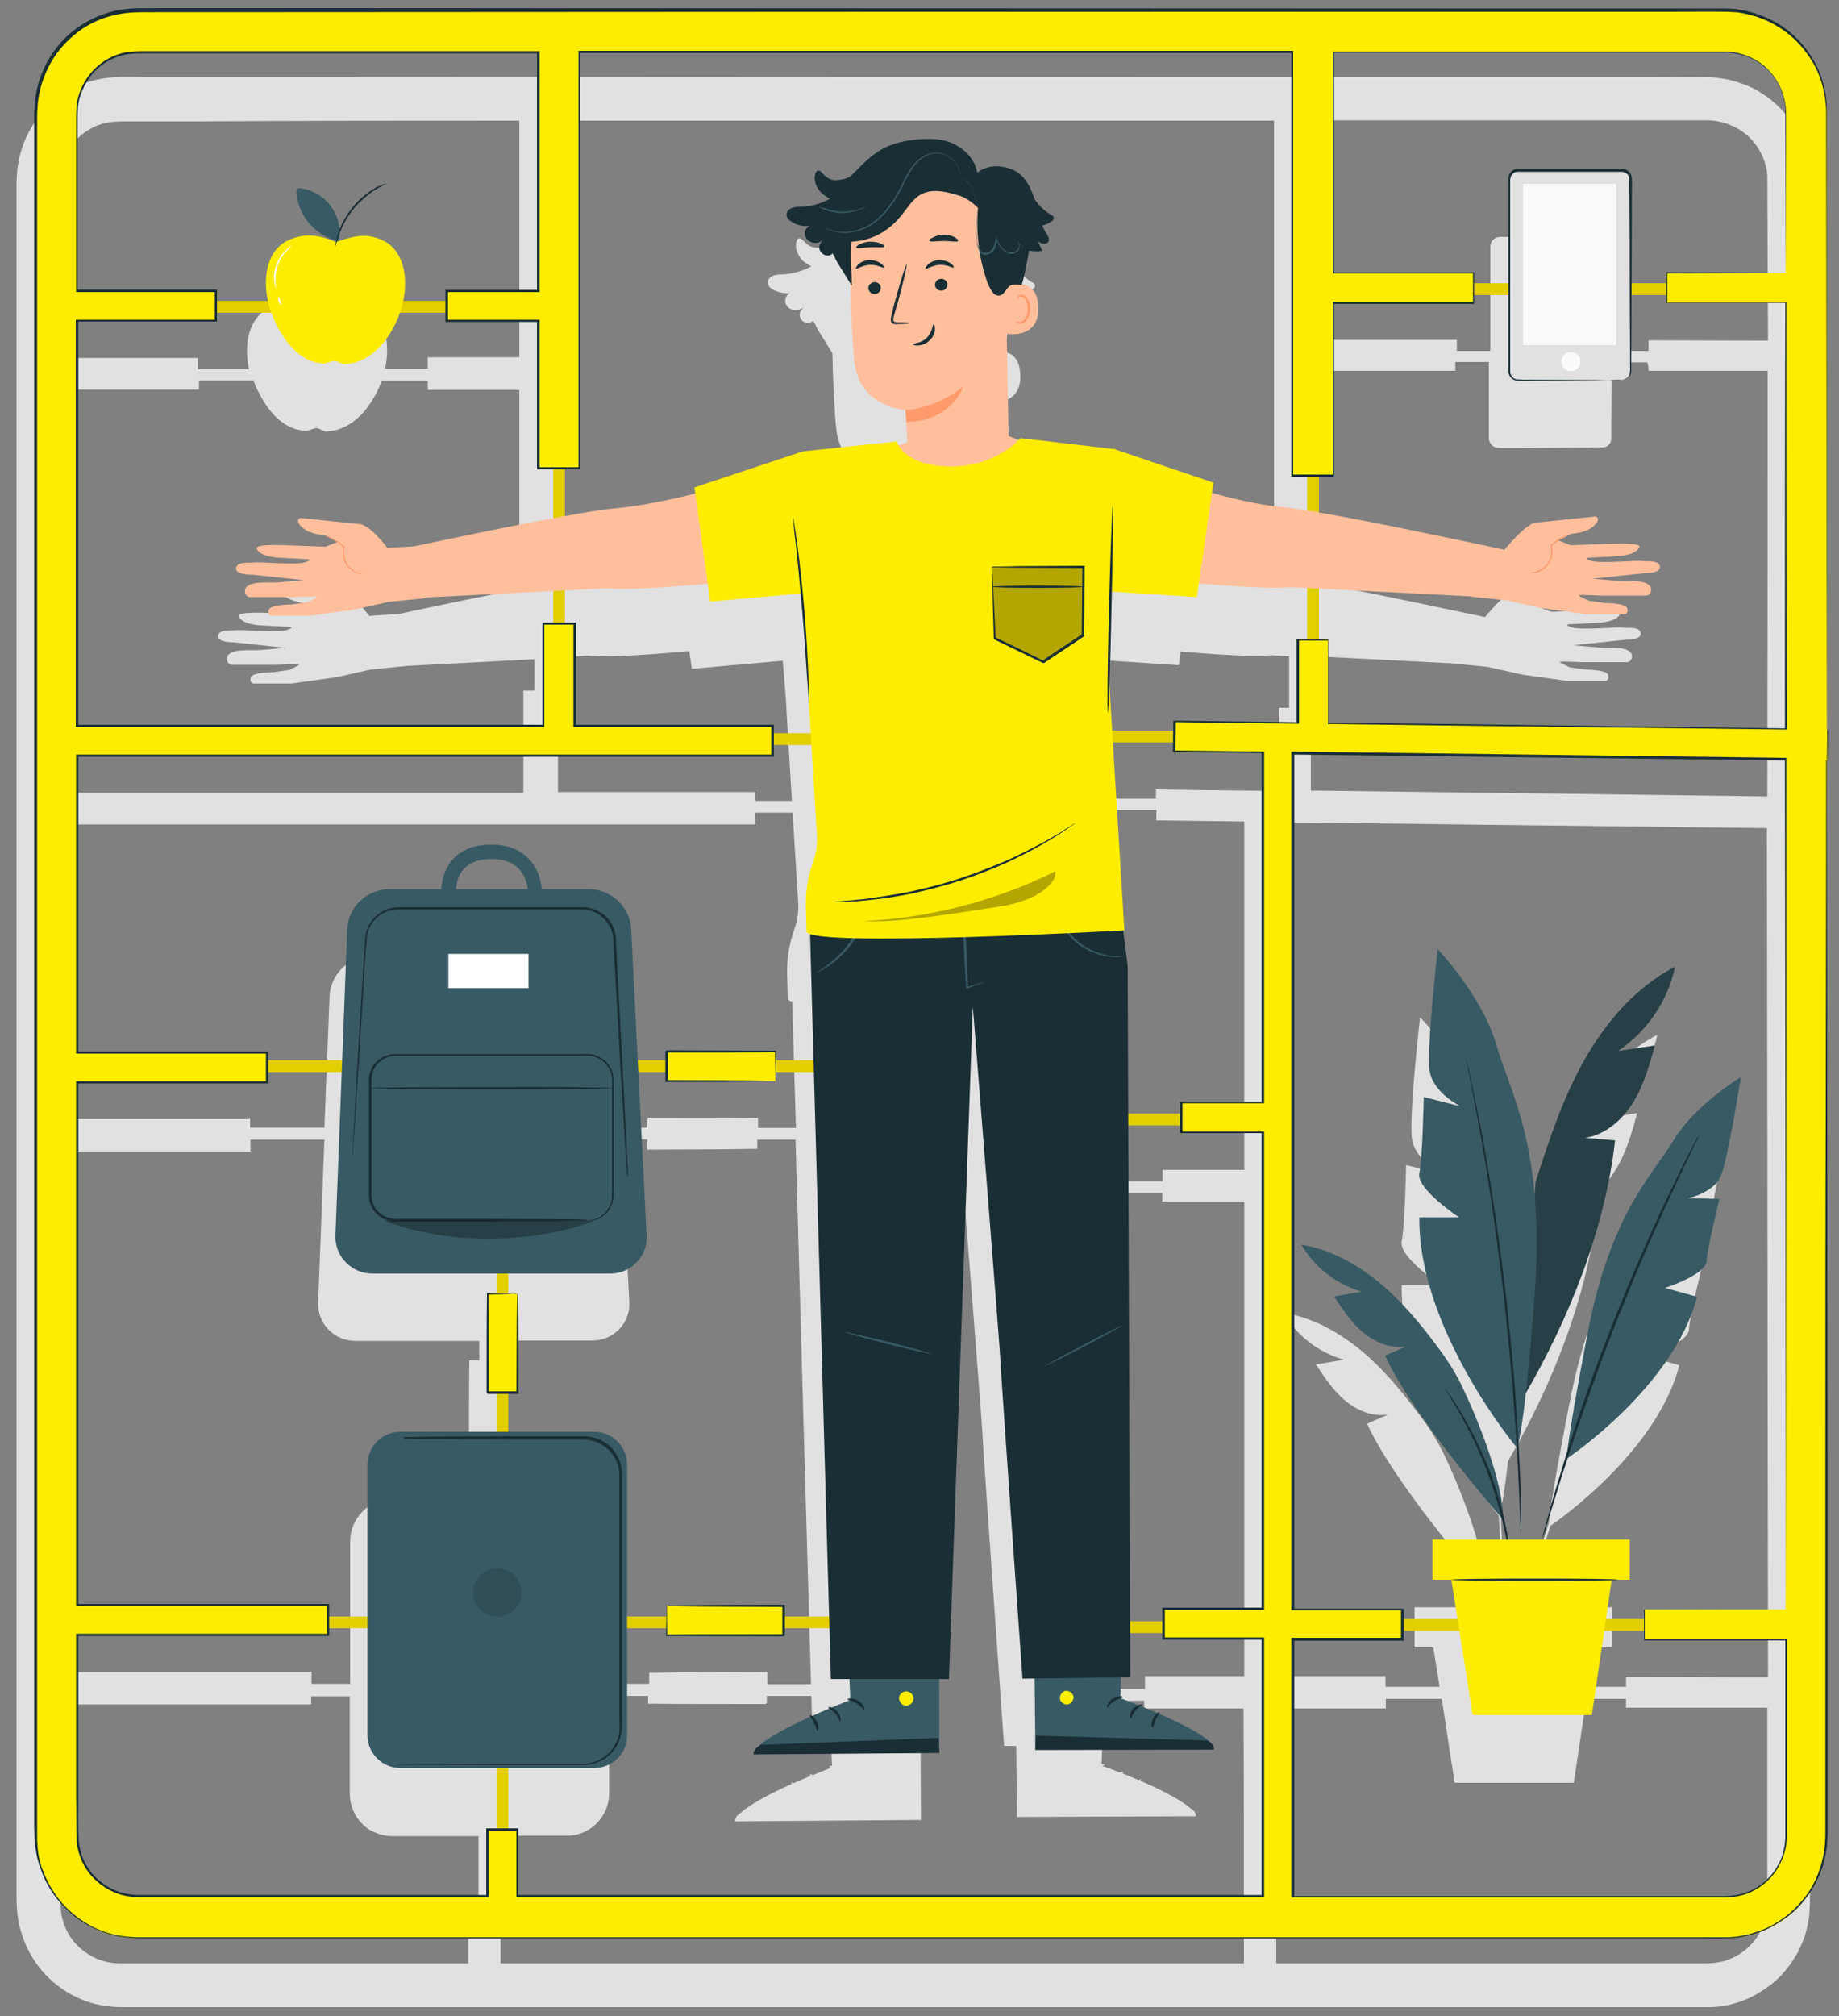 <svg xmlns="http://www.w3.org/2000/svg" xmlns:xlink="http://www.w3.org/1999/xlink" id="Livello_1" x="0px" y="0px" viewBox="0 0 500 548" style="enable-background:new 0 0 500 548;" xml:space="preserve"><rect x="0" y="0" width="500" height="548" fill="#808080" stroke="none"/><style type="text/css">	.st0{fill:#E1E1E1;}	.st1{fill:#E2CF00;}	.st2{fill:#FFED00;}	.st3{fill:#1A2E35;}	.st4{fill:none;}	.st5{fill:#375A64;}	.st6{opacity:0.3;}	.st7{fill:#FAFAFA;}	.st8{fill:#FFFFFF;}	.st9{opacity:0.13;}	.st10{fill:#FFBF9D;}	.st11{fill:#FF9A6C;}</style><g>	<g>		<path class="st0" d="M463,338.3c2-4.5,5.5-27,5.5-27s-12.5,7.5-18.3,17.2c-5.8,9.6-17,19.7-23.3,52.1c-4.7,23.8-5.6,31.2-5.8,33.4    c-0.7,2.2-1.4,4.4-1.9,6.3c-1.5,5.1-2.7,9.2-3.5,12.1c-0.4,1.4-0.7,2.5-0.9,3.3c-0.1,0.3-0.2,0.6-0.2,0.9c0,0.2-0.1,0.3,0,0.3    c0,0,0-0.1,0.1-0.3c0.1-0.2,0.2-0.5,0.3-0.8c0.2-0.8,0.6-1.9,1-3.3c0.8-2.9,2.1-7,3.7-12c0.6-1.8,1.2-3.7,1.8-5.7    c3.3-2.3,29.1-20.7,35.1-43.7l-8.7-2.4c0,0,11.1-3.6,11.3-7.3c0.2-3.7,3.5-16.9,3.5-16.9l-8.5-0.2    C454.2,344.1,461,342.8,463,338.3z"></path>	</g>	<g>		<path class="st0" d="M408.7,435.5c0-0.9,0-2.2,0-3.9c0-3.4-0.2-8.3-0.4-14.3c-0.1-2.1-0.2-4.3-0.3-6.7c0.4-1.6,1.1-5.3,2-13.4    c12.1-20.8,21.7-45,24.3-68.8c-2.7-0.2-5.5-0.5-8.2-0.7c5.5-0.8,10.1-4.8,13.1-9.6c2.9-4.7,4.5-10.2,5.9-15.5    c-3.3,0.5-6.7,1-10,1.5c7.8-5.2,13.5-13.6,15.5-22.8c-10.6,5.5-18.7,14.9-24.6,25.3c-5.8,10.4-9.6,21.8-13.3,33.2l-0.2,4.1    c-1.7-21.3-7.9-32.2-10.6-41.8c-3.7-13-15.8-25.6-15.8-25.6s-3.1,27.2-2.2,33.1c0.9,5.9,8.3,9.6,8.3,9.6l-9.9-2.5    c0,0-0.3,16.4-1.2,20.7c-0.9,4.3,10.8,12,10.8,12h-10.8c-0.3,30.1,25.5,61.5,26.4,62.6c0.1,1.9,0.2,3.8,0.3,5.5    c0.3,6,0.5,10.9,0.6,14.3c0.1,1.6,0.1,3,0.2,3.9c0,0.4,0,0.7,0.1,1c0,0.2,0,0.3,0,0.3c0,0,0-0.1,0-0.3    C408.7,436.2,408.7,435.9,408.7,435.5z"></path>	</g>	<g>		<path class="st0" d="M492,225L492,225c0.1-5.6,0.1-7.5,0.1-8.2v0h0c-0.2,0-0.2,0-0.3,0v-0.1c0-1.4,0-28.2,0.1-77.6    c0-25,0-55.5,0-91c-0.2-4.4-1.3-9-3.6-13c-2.3-4-5.6-7.5-9.7-10c-2-1.3-4.3-2.2-6.6-2.9c-1.2-0.3-2.3-0.7-3.6-0.8    c-0.6-0.1-1.2-0.2-1.8-0.3l-1.8-0.1c-4.9-0.1-9.8,0-14.9,0c-20.1,0-41.4,0-63.7,0c-89.3,0-195.7,0-313.8-0.1c-7.4,0-14.8,0-22.3,0    c-3.7,0-7.5,0-11.2,0c-3.7,0.1-7.5-0.2-11.3,0.5c-3.8,0.7-7.4,2.1-10.6,4.3c-3.2,2.1-5.9,5-8,8.2c-2.1,3.3-3.5,7-4.1,10.8    l-0.2,1.4l-0.1,1.5c-0.1,1-0.1,1.9-0.1,2.9c0,1.9,0,3.9,0,5.8c0,30.9,0,62.5,0,94.6c0,64.3,0,130.8,0,199c0,32.3,0,64.2,0,95.6    c0,15.7,0,31.4,0,46.9c0,7.8,0,15.5,0,23.2c0,1,0,1.9,0.1,2.9c0.1,1,0.1,1.9,0.3,2.9c0.1,1,0.3,1.9,0.6,2.9l0.4,1.4    c0.1,0.5,0.3,0.9,0.5,1.4c1.3,3.6,3.4,7,6.1,9.8c2.7,2.8,5.9,5,9.4,6.5c3.5,1.5,7.4,2.2,11.2,2.2c7.6,0,15.1,0,22.6,0    c15,0,29.9,0,44.6,0c29.4,0,58.3,0,86.5,0c56.5,0,110.3,0,161,0c25.4,0,49.9,0,73.6,0c11.9,0,23.5,0,34.9,0c2.9,0,5.7,0,8.5,0    c2.9,0,5.7-0.6,8.3-1.5c2.7-0.9,5.2-2.3,7.4-3.9c2.3-1.6,4.3-3.6,5.9-5.8c0.9-1.1,1.5-2.3,2.3-3.5c0.6-1.2,1.2-2.5,1.7-3.8    c0.5-1.3,0.8-2.6,1.1-3.9c0.2-1.3,0.5-2.7,0.5-4c0.1-1.4,0.1-2.7,0.1-4c0-1.3,0-2.7,0-4c0-2.7,0-5.3,0-7.9c0-10.5,0-20.7,0-30.7    c0-20,0-38.9,0-56.8c0-35.8,0-67.3-0.1-93.9c-0.1-53.2-0.1-86.9-0.1-96.7C491.9,225,492,225,492,225L492,225z M314.3,214.7    c0,0.8,0,1.6,0,2.4c-5.6,0-11.2,0-16.8,0l-0.7-11.2c0.2-5.2,0.4-13,0.6-21.8c0-1.6,0.1-3.3,0.1-4.8l23,1.5l0.5-3.7    c10.5,0.9,20.6,1.5,24.5,1l5,0.3c0,4.7,0,9.4,0,14c-0.8,0-1.6,0-2.5,0l-0.2,0v0.2c0,6.9,0,14,0,22.4c-0.3,0-0.6,0-1,0v0l-0.2,0    c-9.9-0.1-20.1-0.2-32.1-0.4l-0.2,0L314.3,214.7z M314.4,223c7.4,0.1,15,0.2,23.9,0.3c0,29.7,0,60.8,0,94.7c-7,0-14,0-22,0l-0.2,0    v0.2c0,0.9,0,1.9,0,2.9c-4.7,0-9.4,0-14.1,0l-0.1-40.2l-1.3-9.7c0.2,0,0.3,0,0.3,0l-3.1-51c5.5,0,11.1,0,16.6,0c0,0.8,0,1.7,0,2.6    l0,0.2L314.4,223z M338.2,533.7c-64.3,0-131.8,0-202.1,0c0-5.8,0-11.7,0-17.8v-0.3l-0.3,0c-0.8,0-1.6,0-2.5,0c0-5.5,0-11.1,0-16.6    h20.8c6.4,0,11.5-5.2,11.5-11.5V461c3.5,0,7.1,0,10.6,0c0,0.6,0,1.3,0,1.9l0,0.2l0.2,0c7.2,0.1,18.8,0.1,31.8,0.1    c0.1-0.1-0.3,0.3,0.3-0.3v0v0v0v0v0v-0.1v-0.1v-0.3v-0.5l0-0.9c4,0,8.1,0,12.1,0c0.2,8.7,0.4,13.8,0.4,13.8h5l0.2,5.2    c-0.5,0-0.8,0.1-0.8,0.2c0,0.1,0.3,0.2,0.6,0.3c-0.5,0.2-2.4,0.9-4.9,2c-0.6-0.2-1-0.2-1-0.1c0,0.1,0.1,0.2,0.3,0.3    c-1.4,0.6-3,1.3-4.6,2c-0.3-0.2-0.6-0.3-0.6-0.2c0,0.1,0,0.2,0.1,0.4c-5.3,2.4-11.1,5.3-13.8,7.8c-0.6,0.4-1.8,1.2-1.6,2.4    l50.5-0.4v0l0,0l-0.1-20h2.7l6.5-182.8c0,0,7.6,95.6,7.6,97.6c0,2.1,5.9,85.1,5.9,85.1l3.3,0l0.2,19.3l0,0v0l48.6-0.2    c0.2-1.1-1-1.9-1.6-2.3c-2.7-2.3-8.2-5.1-13.4-7.3c0.1-0.2,0.2-0.3,0.1-0.4c0-0.1-0.3,0-0.6,0.2c-1.6-0.7-3.1-1.3-4.5-1.9    c0.2-0.1,0.3-0.3,0.3-0.3c0-0.1-0.4-0.1-1,0.1c-2.4-1-4.2-1.6-4.7-1.8c0.4-0.1,0.6-0.2,0.6-0.3c0-0.1-0.3-0.2-0.8-0.2l0.2-5.1    l2.5,0l0-12.1c3,0,5.9,0,8.9,0c0,0.6,0,1.2,0,1.8l0,0.3h0.3c8.6,0,17.3,0,26.7,0C338.2,486.8,338.2,509.7,338.2,533.7z     M127.3,515.6v0.3c0,5.8,0,11.7,0,17.8c-28.3,0-57,0-86.2,0l-5.5,0c-1.8,0-3.7,0.1-5.4-0.2c-3.6-0.5-6.9-2.3-9.4-4.9    c-2.5-2.6-4-6.1-4.3-9.7c-0.1-3.6,0-7.4-0.1-11.1c0-14.7,0-29.6,0-44.5c22.4,0,45,0,67.9,0h0.3l0-0.3c0-0.6,0-1.3,0-1.9    c3.5,0,7,0,10.5,0v26.5c0,4.4,2.5,8.3,6.1,10.2c-0.1,0-0.2,0-0.2,0c0,0,0.1,0,0.3,0c1.6,0.8,3.4,1.3,5.3,1.3h23.5    c0,5.5,0,11.1,0,16.6c-0.8,0-1.6,0-2.5,0H127.3z M84.3,454.5c-22.4,0-45,0-67.8,0c0-46.4,0-93.6,0-141.5c17,0,34.1,0,51.3,0l0.3,0    v-0.3c0-0.9,0-1.9,0-2.9c6.7,0,13.4,0,20.1,0l-1.7,44.4c-0.2,5.6,4.4,10.3,10.1,10.3h33.7c0,1.8,0,3.6,0,5.3c-0.8,0-1.6,0-2.5,0    l-0.2,0l0,0.2c-0.1,6.3-0.1,16-0.1,26.8c0.1,0.1-0.3-0.3,0.3,0.3h0h0h0h0h0h0.1h0.1l0.3,0l0.5,0l1,0c0.1,0,0.2,0,0.4,0    c0,3.5,0,6.9,0,10.4h-23.5c-6.4,0-11.5,5.2-11.5,11.5v38.7c-3.5,0-7,0-10.5,0c0-1,0-2,0-3l0-0.3H84.3z M67.7,304.2    c-17,0-34.1,0-51.3,0c0-26.5,0-53.1,0-80.1c8.2,0,16.5,0,24.9,0c56.1,0,111.6,0,163.8,0h0.3v-0.3c0-1,0-1.9,0-2.9    c3.4,0,6.7,0,10.1,0L217,245c0.2,2.6-0.2,5.3-1.1,7.8l-0.1,0.4c-1.3,3.7-1.9,7.6-1.8,11.5l0.2,6.8c0,0.3,0.5,0.6,1.2,0.8    c0.2,8.4,0.6,20.3,1,34.3c-3.4,0-6.8,0-10.3,0c0-0.8,0-1.6,0-2.5l0-0.2l-0.2,0c-6.8-0.1-17.5-0.1-29.6-0.1    c-0.1,0.1,0.3-0.3-0.3,0.3v0v0v0v0v0l0,0.1v0.1v0.3v0.5l0,1c0,0.1,0,0.3,0,0.4c-1.6,0-3.1,0-4.7,0c-0.9,0-1.8,0-2.7,0l-1.8-35.7    c-0.3-6.1-5.4-10.9-11.6-10.9h-14.8c-0.2-2.2-1.7-10.1-11.9-10.1c-10.3,0-11.4,7.8-11.5,10.1h-15.8c-6.3,0-11.4,4.9-11.6,11    l-1.4,35.6c-6.7,0-13.5,0-20.2,0c0-0.7,0-1.4,0-2.1l0-0.3H67.7z M357.8,32.7c28.5,0,53.7,0,75.6,0c10.9,0,21,0,30.2,0    c4.6-0.1,8.9,1.7,11.9,4.5c3,2.9,4.7,6.7,5,10.3c0.1,29.7,0.2,44.6,0.2,45.1h0c-0.7,0-10.4,0-32.4-0.1l-0.1,0l0,0.1    c0,0.8,0,1.7,0,2.8c-3.2,0-6.4,0-9.5,0c0-7.5,0-16.3,0.1-26c0-0.7,0-1.3,0-2c0.1-0.7-0.2-1.5-0.7-2.1c-0.5-0.6-1.3-0.9-2-0.9    c-0.7,0-1.4,0-2.1,0c-2.7,0-5.6,0-8.4,0c-5.7,0-11.6,0-17.7,0c-0.9,0-1.7,0.4-2.2,1.1c-0.3,0.3-0.4,0.8-0.5,1.2c0,0.5,0,0.8,0,1.2    c0,1.5,0,3,0,4.5c0,3,0,5.9,0,8.7c0,4.9,0,9.7,0,14.3c-3,0-6.1,0-9.1,0c0-1,0-1.9,0-2.8l0-0.2h-0.2c-13.4,0-26.4,0-38,0    C357.8,71,357.8,51,357.8,32.7z M448.2,100.8c7.6,0,16.4,0,32.4,0c0,28,0,66-0.1,115.7c-36-0.5-77.4-1-124.1-1.6    c0-6.9,0-13.9,0-22.6v-0.2h-0.2c-0.8,0-1.7,0-2.5,0c0-4.6,0-9.2,0-13.9l41,2.1l9.9,1l9.4,2.1l12.2,1.7l10.4,0c0,0,1.1-0.3,0.6-1.7    c-0.5-1.4-6.2-1.4-6.2-1.4l-4.2-0.6c0,0-3-1.4-2.7-1.5c0.3-0.2,6,0.1,6,0.1l12.4,0c0,0,1.4-0.3,1.2-1.9c-0.1-0.9-1.2-1.6-3-1.9    c-1.8-0.2-4.9,0-6-0.2c-1-0.1-7-0.6-7-0.6l14.2-1.5c0,0,4.5,0.1,4.2-1.8c-0.3-1.9-3.6-1.3-5-1.5c-1.4-0.2-11,0.7-13.5,0    c-2.5-0.7-1.1-0.9-1.1-0.9s4.4-0.2,7.9-0.4c3.5-0.2,5.6-1.1,6.1-2.5c0.5-1.4-7.5-0.9-7.5-0.9l-11.2,0.4l-3.2-1.2    c0.2-0.2,0.4-0.3,0.6-0.4l2.8-1.4c0,0,4-0.1,6.1-2.1c2.3-2.1,0.5-2.6,0.5-2.6l-16.5,1.7c-2.8,0.6-8.3,7.4-8.3,7.4l-0.2,0l0,0    c0,0-2.6-0.6-6.7-1.4l0,0v0c-10.3-2.2-30.3-6.4-43.5-8.7c0-3.3,0-6.5,0-9.8c1.4,0,2.7,0,4,0h0.2v-0.2c0-16.5,0-32.5,0-46.8    c13.4,0,26.4,0,37.9,0l0.2,0v-0.2c0-0.7,0-1.5,0-2.2c3,0,6.1,0,9.1,0c0,4.9,0,9.6,0,13.9c0,2.3,0,4.6,0,6.8c0,1.2,0.9,2.3,2,2.6    c0.6,0.1,1.1,0,1.6,0.1c0.5,0,1,0,1.5,0c7.9,0,14.3-0.1,18.8-0.1c2.2,0,3.9,0,5.1-0.1c0.6,0,1,0,1.3,0c0.3,0,0.5,0,0.5,0h0h0    c0,0,0,0,0,0h0c0,0,0.7,0.2,1.7-0.6c0.5-0.4,0.8-1.1,0.8-2c0-0.9,0-1.8,0-3c0-4.2,0.1-10.2,0.1-17.5c3.2,0,6.4,0,9.6,0    C448.2,99.2,448.2,99.9,448.2,100.8L448.2,100.8L448.2,100.8z M316.3,326.6c7,0,14.1,0,22,0c0,40.9,0,83.8,0,129    c-8.6,0-17.3,0-26.7,0l-0.3,0v0.3c0,1,0,2.1,0,3.2c-3,0-5.9,0-8.9,0l-0.5-134.8c4.7,0,9.4,0,14.1,0c0,0.7,0,1.4,0,2.1v0.2H316.3z     M208.6,457.8c0-1,0-2,0-3l0-0.3l-0.3,0c-9.1,0-17.1,0.1-22.8,0.1c-2.8,0-5,0.1-6.6,0.1c-0.7,0-1.3,0-1.8,0c-0.4,0-0.6,0-0.6,0    c0,0,0,0.2,0,0.5c0,0.4,0,0.9,0,1.6c0,0.3,0,0.6,0,0.9c-2.4,0-4.8,0-7.2,0c-1.2,0-2.3,0-3.5,0v-38.7c0-6.4-5.2-11.5-11.5-11.5    h-20.8c0-3.5,0-6.9,0-10.4c0.8,0,1.7,0,2.5,0l0.3,0l0-0.3c0-7.8-0.1-14.5-0.1-19.3c0-2.3-0.1-4.2-0.1-5.6c0-1.3-0.1-2-0.1-2l0,0v0    h0l0,0c0,0-0.2,0-0.5,0c-0.4,0-0.9,0-1.6-0.1c-0.1,0-0.3,0-0.4,0c0-1.8,0-3.6,0-5.4H161c5.8,0,10.4-4.7,10.1-10.4l-2.3-44.3    c2.4,0,4.8,0,7.2,0c0,0.8,0,1.7,0,2.5l0,0.3l0.3,0c8.5,0,16-0.1,21.3-0.1c2.6,0,4.6-0.1,6.2-0.1c0.7,0,1.2,0,1.6,0    c0.4,0,0.6,0,0.5,0c0,0,0-0.2,0-0.5c0-0.4,0-0.9,0-1.6c0-0.1,0-0.3,0-0.4c3.5,0,6.9,0,10.4,0c1.3,47.6,3.3,116.4,4.2,148    C216.6,457.8,212.6,457.8,208.6,457.8z M16.4,105.9c13,0,25.8,0,37.4,0h0.3l0-0.3c0-0.7,0-1.5,0-2.2c4.9,0,9.9,0,14.8,0    c0.3,0.9,0.7,1.9,1.2,2.8c3.1,6.4,7.5,10.7,13,10.9c1.1,0,1.9-0.7,3-0.7c0.5,0,1.2,0.4,1.8,0.7c0.3,0.1,0.6,0.2,0.9,0.2    c5.7-0.3,10.5-4.3,13.8-11c0.5-0.9,0.8-1.9,1.2-2.8c0.6,0,1.3,0,1.9,0c3.5,0,7.1,0,10.6,0c0,0.7,0,1.5,0,2.2v0.3h0.3    c8.6,0,17.1,0,24.6,0c0,13.9,0,27.7,0,39.8v0.3h0.3c1.3,0,2.7,0,4,0c0,4.4,0,8.8,0,13.3c-12.6,2.3-28.4,5.6-37.1,7.5c0,0,0,0,0,0    l-8,0.5c0,0-4.4-5.8-7.2-6.4l-16.4-1.7c0,0-1.8,0.5,0.5,2.6c2.1,1.9,6.1,2.1,6.1,2.1l2.8,1.4c0.2,0.1,0.4,0.3,0.6,0.4l-3.2,1.2    l-11.2-0.4c0,0-8-0.4-7.5,0.9c0.5,1.4,2.7,2.3,6.1,2.5c3.5,0.2,7.9,0.4,7.9,0.4s1.3,0.2-1.1,0.9c-2.5,0.7-12.1-0.2-13.5,0    c-1.4,0.2-4.7-0.4-5,1.5c-0.3,1.9,4.2,1.8,4.2,1.8l14.2,1.5c0,0-5.9,0.5-7,0.6c-1,0.1-4.2-0.1-6,0.2c-1.8,0.2-2.9,1-3,1.9    c-0.2,1.6,1.2,1.9,1.2,1.9l12.4,0c0,0,5.7-0.3,6-0.1c0.3,0.2-2.7,1.5-2.7,1.5l-4.2,0.6c0,0-5.7,0-6.2,1.4    c-0.5,1.4,0.6,1.7,0.6,1.7l10.4,0l12.2-1.7l9.4-2.1l9.9-1l34.6-1.8c0,2.8,0,5.7,0,8.5c-0.9,0-1.8,0-2.7,0h-0.3v0.3    c0,9.5,0,18.9,0,27.5c-43.5,0-86.4,0-126.1,0C16.4,177.5,16.4,140.2,16.4,105.9z M86.8,83.8c0.1,0,0.1,0,0.2,0    c-0.1,0-0.1,0-0.2,0.1C86.7,83.9,86.7,83.9,86.8,83.8z M205.1,215.3c-18.4,0-36.6,0-53.4,0c0-9.5,0-18.9,0-27.5v-0.3h-0.3    c-0.9,0-1.8,0-2.7,0c0-2.9,0-5.8,0-8.7l11.3-0.6c4.2,0.6,16-0.2,27.4-1.2l0.7,4.8l24.7-2.2c0.1,1.5,0.3,3,0.4,4.6    c0.1,1.7,0.3,3.3,0.4,4.9l1.7,28.6c-3.3,0-6.6,0-9.9,0c0-0.7,0-1.4,0-2v-0.3H205.1z M271.1,95.6c-0.5,0-0.9,0.1-1.3,0.2    C270.2,95.7,270.6,95.6,271.1,95.6z M226.2,84.4c0-0.2,0-0.3,0-0.5c0,0,0,0,0,0C226.2,84.1,226.2,84.3,226.2,84.4z M226.1,89.2    c0-0.4,0-0.8,0-1.2C226.1,88.4,226.1,88.8,226.1,89.2z M226.1,85.9c0-0.2,0-0.4,0-0.5C226.1,85.5,226.1,85.7,226.1,85.9z     M296.5,194.1l-0.1-5.5l0.4-9.5l0,0c0,1.6-0.1,3.2-0.1,4.9C296.6,187.6,296.5,191,296.5,194.1z M298.2,140.5l0-0.1l-25.8-3    c0,0-0.2,0.2-0.6,0.6l-2.5-1c0-0.4,0-0.7,0-1.1l-0.5-26.8c0.8,0.3,9,1.2,8.6-7.3c-0.2-4.6-2.5-6-4.8-6.2c0,0,0,0,0.1,0    c0.8-2.1,1.4-6.2,2-9.3c0.2,0,0.3,0.1,0.5,0.1c0.1,0,0.1,0,0.2,0.1c0.2,0.1,0.3,0.1,0.3,0.1c0,0,0,0-0.1,0c0.9,0.1,1.8,0.1,2.7,0    c-0.4-0.9-0.8-1.7-1.2-2.6c0.5,0.3,1,0.6,1.5,0.7c0.6,0.1,1.2-0.2,1.4-0.7c0.3-0.7-0.2-1.4-0.5-2c-0.5-0.7-0.8-1.5-1.2-2.3    c0.9-0.2,1.9-0.6,2.6-1.2c0.3-0.2,0.6-0.5,0.5-0.9c0-0.4-0.4-0.6-0.7-0.8c-1.8-1-3.4-2.5-4.5-4.2c-0.1-0.2-0.1-0.4-0.2-0.5    c-1.1-3.3-3-6.7-6.3-7.8l-0.1,0c-3-1.1-6.6-1-9,1.1c-0.7-4.4-4.7-7.8-9-8.8c-4.3-1-11.3-0.2-15.4,1.6c-2.8,1.2-5.5,3.5-8.6,6.7    l0,0c0,0,0,0,0,0c-0.4,0.4-0.8,0.9-1.3,1.3c0,0-0.1,0.1-0.1,0.1c-0.9,0.6-2,0.9-3.2,1c-1.9,0.2-3.1-0.3-4.4-1.7    c-0.4-0.4-0.9-0.9-1.4-0.8c-0.3,0.1-0.5,0.5-0.6,0.8c-0.6,1.8,0.3,3.9,1.7,5.3c0.7,0.6,1.5,1.1,2.3,1.5c-2.4,1.3-5,2-7.7,2.2    c-1.1,0-2.2,0-3.2,0.6c-0.4,0.3-0.8,0.7-0.9,1.2c-0.3,1.1,0.6,1.9,1.5,2.4c1.4,0.7,2.9,1,4.5,0.9c-0.7,0.3-1.3,1.1-1.3,1.9    c-0.1,1.2,0.8,2.3,2,2.6c1.1,0.3,2.4-0.1,3.3-0.9c-0.4,0.3-0.7,0.7-1,1.1c-1.4,2.1,1.4,4.6,3.3,2.8c0,0,0,0,0,0    c0.4,0.6,0.7,1.3,1,2l0,0l0.1,0.1c0.2,0.4,0.4,0.8,0.7,1.2l0,0l3.4,5.5c0,0,0,0,0,0c0.2,8.4,0.6,16.4,1.1,20.8    c1.4,12.3,13.8,13.1,14,13.1c0,0,0,0,0,0l0.2,3.2c0,0,0,0,0,0c0,1.2,0.1,2.5,0.2,4c0,0.5,0.1,1.1,0.1,1.7l-2.4,0.8    c-0.4-0.7-0.6-1.2-0.6-1.2l-25.5,2.7l-29.5,9.8l0.2,1.7c-7.8,2-15.6,3.5-21.9,4c-2.8,0.3-7.7,1-13.4,2.1c0-4.2,0-8.4,0-12.7    c1.4,0,2.7,0,4,0l0.3,0l0-0.3c0-39.5,0-77.8,0-112.9c69.5,0,134.7,0,193.3,0c0,40.6,0,79.1,0,115v0.2l0.2,0c1.3,0,2.7,0,4,0    c0,3.1,0,6.2,0,9.2c-2.9-0.5-5.3-0.8-7-1c-5.5-0.5-12.1-1.9-18.9-3.8l0.4-2.8L298.2,140.5z M141.2,32.8c0,22.4,0,44.5,0,64.3    c-8.6,0-17.1,0-24.6,0h-0.3v0.3c0,0.9,0,1.8,0,2.8c-3.9,0-7.8,0-11.6,0c1.6-7.3-0.3-14.1-5.2-16.5c-0.9-0.4-1.7-0.8-2.6-1    c-1-0.3-2-0.4-3.1-0.4c-1.8,0-3.9,0.5-6.5,1.4l0-0.2c0.1-0.6,0.1-1.1,0.1-1.7c0.3-0.9,0.8-2,1.4-3.1c0.7-1.2,1.5-2.4,2.5-3.7    c1-1.2,2.1-2.3,3.1-3.1c1-0.9,2.1-1.6,2.9-2.1c1.8-1.1,3-1.5,2.9-1.6c0,0-0.3,0.1-0.9,0.3c-0.3,0.1-0.6,0.2-1,0.4    c-0.4,0.2-0.8,0.4-1.3,0.6c-0.9,0.5-2,1.2-3,2.1c-1.1,0.9-2.2,1.9-3.2,3.2c-1,1.2-1.8,2.5-2.5,3.8c-0.4,0.9-0.8,1.7-1.1,2.4    c-0.2-2.3-1-4.6-2.4-6.5c-1.9-2.6-4.9-4.4-8.1-4.8c-0.3,0-0.6-0.1-0.9,0.1c-0.4,0.2-0.4,0.8-0.3,1.2c0.3,3.1,1.6,6.1,3.6,8.4    c1.9,2.1,4.4,3.7,7.2,4.5c0,0.1,0,0.2-0.1,0.3c-0.1,0-0.1,0-0.2,0.1c-5.1-2.3-9.2-2.3-13.1-0.4c-4.9,2.4-6.8,9.1-5.2,16.5    c-4.6,0-9.3,0-13.9,0c0-0.9,0-1.9,0-2.8v-0.3h-0.3c-13,0-25.8,0-37.4,0c0-15.8,0-31.5,0-47c0-2,0.1-3.9,0.7-5.7    c0.6-1.8,1.4-3.6,2.6-5.1c2.3-3,5.7-5.3,9.4-6.1c1.9-0.4,3.8-0.4,5.7-0.4c1.9,0,3.9,0,5.8,0c3.9,0,7.7,0,11.5,0    C82.6,32.8,112.4,32.8,141.2,32.8z M395.5,484.6h32.4l3.4-22.8c3.6,0,7.2,0,10.8,0c0,0.7,0,1.5,0,2.3l0,0.1l0.1,0    c10.8,0,23.5,0,38.3,0c0,12.1,0,25.3,0,39.7c0,3.6,0,7.3,0,11c0,1.9,0.1,3.8-0.3,5.6c-0.4,1.8-1.1,3.6-2,5.3    c-2,3.3-5.2,5.9-8.9,7.1c-1.9,0.6-3.9,0.8-5.9,0.8c-2,0-4.1,0-6.2,0c-33,0-70,0-110.2,0c0-22.1,0-45.3,0-69.3c9.7,0,19.5,0,29.5,0    l0.3,0l0-0.3c0-0.8,0-1.6,0-2.3c5.1,0,10.1,0,15.2,0L395.5,484.6z M442.2,455.8l-0.1,0l0,0.1c0,0.8,0,1.7,0,2.6    c-3.4,0-6.9,0-10.3,0l1.6-10.6c1,0,1.6-0.1,1.6-0.1h3.3v-10.9h-29.6h-3.5c-0.1-0.3-0.1-0.6-0.2-0.9c-0.3-1.7-0.7-3.7-1.2-5.9    c-0.6-10.4-7.4-26.9-11.3-35c-1.6-3.2-3.4-6.3-5.6-9.2c-4.4-5.9-8.9-11.6-14.3-16.6c-6.7-6.1-14.7-11-23.7-12.5    c3.6,6.2,9.6,10.9,16.5,12.8l-7.6,1.3c2.3,3.5,4.7,7.1,7.9,9.8c3.2,2.7,7.5,4.5,11.7,3.8l-5.7,2.5c7,15.5,28.4,40.4,31.7,44.1    c0.5,1.8,0.8,3.5,1.1,5c0.1,0.3,0.1,0.6,0.2,0.8h-20.1v10.9h5c0,0,0,0,0.1,0l1.7,10.7c-4.9,0-9.8,0-14.7,0c0-0.9,0-1.7,0-2.6v-0.3    h-0.3c-9.7,0-19.5,0-29.4,0c0-28.8,0-58.5,0-88.8c0-50.1,0-98.5,0-143.3c48,0.6,93,1.1,133.4,1.6c0.2,139.3,0.3,228.5,0.3,230.8    C479.8,455.9,467,455.9,442.2,455.8z"></path>	</g></g><g>	<g>		<g>			<path class="st1" d="M289.3,305.9c14.5,0,29,0,43.5,0c2.1,0,2.1-3.2,0-3.2c-14.5,0-29,0-43.5,0     C287.2,302.7,287.2,305.9,289.3,305.9L289.3,305.9z"></path>		</g>	</g>	<g>		<g>			<path class="st1" d="M72.6,291.4c21.9,0,43.8,0,65.7,0c22.4,0,44.8,0,67.2,0c12.2,0,24.3,0,36.5,0c2.1,0,2.1-3.2,0-3.2     c-21.9,0-43.8,0-65.7,0c-22.4,0-44.8,0-67.2,0c-12.2,0-24.3,0-36.5,0C70.5,288.2,70.5,291.4,72.6,291.4L72.6,291.4z"></path>		</g>	</g>	<g>		<g>			<path class="st1" d="M67.2,202.5c21.3,0,42.5,0,63.8,0c22.8,0,45.5,0,68.3,0c11.5,0,23.1,0,34.6,0c2.1,0,2.1-3.2,0-3.2     c-21.3,0-42.5,0-63.8,0c-22.8,0-45.5,0-68.3,0c-11.5,0-23.1,0-34.6,0C65.1,199.3,65.1,202.5,67.2,202.5L67.2,202.5z"></path>		</g>	</g>	<g>		<g>			<path class="st1" d="M295.7,201.8c22.2,0,44.3,0,66.5,0c22.6,0,45.3,0,67.9,0c12.3,0,24.7,0,37,0c2.1,0,2.1-3.2,0-3.2     c-22.2,0-44.3,0-66.5,0c-22.6,0-45.3,0-67.9,0c-12.3,0-24.7,0-37,0C293.6,198.6,293.6,201.8,295.7,201.8L295.7,201.8z"></path>		</g>	</g>	<g>		<g>			<path class="st1" d="M138.2,504.3c0-23.4,0-46.9,0-70.3c0-23.4,0-46.9,0-70.3c0-13.2,0-26.4,0-39.6c0-2.1-3.2-2.1-3.2,0     c0,23.4,0,46.9,0,70.3c0,23.4,0,46.9,0,70.3c0,13.2,0,26.4,0,39.6C135,506.3,138.2,506.3,138.2,504.3L138.2,504.3z"></path>		</g>	</g>	<g>		<g>			<path class="st1" d="M73.3,442.6c21,0,42,0,63.1,0c22,0,44,0,66,0c11.6,0,23.1,0,34.7,0c2.1,0,2.1-3.2,0-3.2c-21,0-42,0-63.1,0     c-22,0-44,0-66,0c-11.6,0-23.1,0-34.7,0C71.2,439.4,71.2,442.6,73.3,442.6L73.3,442.6z"></path>		</g>	</g>	<g>		<g>			<path class="st1" d="M299.9,443.9c8.3,0,16.5,0,24.8,0c2.1,0,2.1-3.2,0-3.2c-8.3,0-16.5,0-24.8,0     C297.9,440.7,297.9,443.9,299.9,443.9L299.9,443.9z"></path>		</g>	</g>	<g>		<g>			<path class="st1" d="M380.8,443.3c23,0,46,0,68.9,0c2.1,0,2.1-3.2,0-3.2c-23,0-46,0-68.9,0C378.8,440.1,378.8,443.3,380.8,443.3     L380.8,443.3z"></path>		</g>	</g>	<g>		<g>			<rect x="181.3" y="285.8" class="st2" width="29.6" height="8.1"></rect>		</g>		<g>			<g>				<path class="st3" d="M210.8,293.9c0,0,0-0.2,0-0.6c0-0.4,0-1,0-1.6c0-1.5-0.1-3.5-0.1-5.9l0.2,0.2c-6.8,0.1-17.5,0.1-29.6,0.1      c0.1-0.1-0.3,0.3,0.3-0.3v0v0v0v0v0v0.1v0.1v0.3l0,0.5l0,1c0,0.7,0,1.4,0,2.1c0,1.4,0,2.7,0,4l-0.3-0.3c8.4,0,15.7,0.1,21,0.1      c2.6,0,4.7,0.1,6.2,0.1c0.7,0,1.2,0,1.7,0C210.6,293.9,210.8,293.9,210.8,293.9s-0.2,0-0.5,0c-0.4,0-1,0-1.6,0      c-1.5,0-3.6,0.1-6.2,0.1c-5.3,0.1-12.7,0.1-21.3,0.1l-0.3,0l0-0.3c0-1.3,0-2.6,0-4c0-0.7,0-1.4,0-2.1l0-1l0-0.5V286v-0.1l0-0.1      v0v0v0v0v0c0.7-0.7,0.2-0.2,0.3-0.3c12.1,0,22.8,0.1,29.6,0.1l0.2,0l0,0.2c0,2.5-0.1,4.6-0.1,6.1c0,0.6,0,1.1,0,1.6      C210.9,293.7,210.9,293.9,210.8,293.9z"></path>			</g>		</g>	</g>	<g>		<g>			<path class="st1" d="M150.4,122.1c0,26.7,0,53.4,0,80c0,2.1,3.2,2.1,3.2,0c0-26.7,0-53.4,0-80     C153.6,120.1,150.4,120.1,150.4,122.1L150.4,122.1z"></path>		</g>	</g>	<g>		<g>			<path class="st1" d="M355.4,127.3c0,15.6,0,31.2,0,46.9c0,2.1,3.2,2.1,3.2,0c0-15.6,0-31.2,0-46.9     C358.6,125.2,355.4,125.2,355.4,127.3L355.4,127.3z"></path>		</g>	</g>	<g>		<g>			<path class="st1" d="M384.9,80.2c26.3,0,52.7,0,79,0c2.1,0,2.1-3.2,0-3.2c-26.3,0-52.7,0-79,0C382.9,77,382.9,80.2,384.9,80.2     L384.9,80.2z"></path>		</g>	</g>	<g>		<g>			<rect x="132.5" y="351.7" class="st2" width="8.1" height="26.8"></rect>		</g>		<g>			<g>				<path class="st3" d="M140.7,351.7c0,0-0.2,0-0.6,0c-0.4,0-1,0-1.6,0.1c-1.5,0-3.5,0.1-5.9,0.1l0.2-0.2c0.1,6.3,0.1,16,0.1,26.8      c-0.1-0.1,0.3,0.3-0.3-0.3h0h0h0h0h0h0.1h0.1l0.3,0h0.5l1,0c0.7,0,1.4,0,2.1,0c1.4,0,2.7,0,4,0l-0.3,0.3      c0-7.6,0.1-14.3,0.1-19.1c0-2.3,0.1-4.2,0.1-5.6c0-0.6,0-1.1,0-1.5C140.6,351.9,140.6,351.7,140.7,351.7c0,0,0.1,0.7,0.1,2      c0,1.4,0.1,3.3,0.1,5.6c0.1,4.8,0.1,11.5,0.1,19.3l0,0.3l-0.3,0c-1.3,0-2.6,0-4,0c-0.7,0-1.4,0-2.1,0l-1,0l-0.5,0h-0.3h-0.1      h-0.1h0h0h0h0h0c-0.7-0.7-0.2-0.2-0.3-0.3c0-10.8,0-20.5,0.1-26.8l0-0.2l0.2,0c2.5,0,4.5,0.1,6,0.1c0.6,0,1.1,0,1.6,0.1      C140.5,351.6,140.7,351.6,140.7,351.7z"></path>			</g>		</g>	</g>	<g>		<g>			<rect x="181.3" y="436.4" class="st2" width="31.8" height="8.1"></rect>		</g>		<g>			<g>				<path class="st3" d="M181.3,436.4c0,0,0,0.2,0,0.6c0,0.4,0,1,0,1.6c0,1.5,0.1,3.5,0.1,5.9l-0.2-0.2c7.2-0.1,18.8-0.1,31.8-0.1      c-0.1,0.1,0.3-0.3-0.3,0.3v0v0v0v0v0v-0.1v-0.1V444l0-0.5l0-1c0-0.7,0-1.4,0-2c0-1.4,0-2.7,0-4l0.3,0.3c-9,0-16.9-0.1-22.6-0.1      c-2.8,0-5.1-0.1-6.7-0.1c-0.7,0-1.3,0-1.8,0C181.6,436.4,181.3,436.4,181.3,436.4c0,0,0.2,0,0.6,0c0.5,0,1,0,1.8,0      c1.6,0,3.9-0.1,6.6-0.1c5.7-0.1,13.7-0.1,22.8-0.1l0.3,0l0,0.3c0,1.3,0,2.6,0,4c0,0.7,0,1.4,0,2l0,1v0.5v0.3l0,0.1v0.1v0v0v0v0      v0c-0.7,0.7-0.2,0.2-0.3,0.3c-13,0-24.6-0.1-31.8-0.1l-0.2,0l0-0.2c0-2.5,0.1-4.6,0.1-6.1c0-0.6,0-1.1,0-1.6      C181.3,436.6,181.3,436.4,181.3,436.4z"></path>			</g>		</g>	</g>	<g>		<g>			<path class="st1" d="M31.5,85c26.4,0,52.7,0,79.1,0c7.4,0,14.9,0,22.3,0c2.1,0,2.1-3.2,0-3.2c-26.4,0-52.7,0-79.1,0     c-7.4,0-14.9,0-22.3,0C29.4,81.8,29.4,85,31.5,85L31.5,85z"></path>		</g>	</g>	<g>		<g>			<path class="st2" d="M496.7,198.4V30.7C496.7,15.4,484.3,3,469,3H37.5C22.2,3,9.8,15.4,9.8,30.7v468.5     c0,15.3,12.4,27.7,27.7,27.7h305.9l0,0h8.1l0,0H469c15.3,0,27.7-12.4,27.7-27.7V206.6l0.2,0l0.1-8.1L496.7,198.4z M485.6,437.5     h-38.5v8.1h38.5v53.4c0,9.1-7.4,16.5-16.5,16.5H351.5v-70h29.8v-8.1h-29.8V204.8l134,1.6V437.5z M485.6,74.2h-32.4v8.1h32.4     v115.9l-124.5-1.5V174h-8.2v22.6l-1.4,0v0h-2.7l-29.4-0.4l-0.1,8.1l24.1,0.3v95.2h-22.2v8.1h22.2v129.5h-27v8.1h27v70H140.7     v-18.1h-8.1v18.1h-95c-9.1,0-16.5-7.4-16.5-16.5v-54.6h68.2v-8.1H21V294.3h51.6v-8.1H21v-80.7h189v-8.1h-53.8v-27.8h-8.5v27.8H21     V87.2h37.7v-8.1H21V30.7c0-9.1,7.4-16.5,16.5-16.5h108.9v64.9h-24.9v8.1h24.9v40.1h11.2V14.1h193.8v115.2h11.2v-47h38.1v-8.1     h-38.1V14.1H469c9.1,0,16.5,7.4,16.5,16.5V74.2z"></path>		</g>		<g>			<g>				<path class="st4" d="M496.7,198.4V30.7C496.7,15.4,484.3,3,469,3H37.5C22.2,3,9.8,15.4,9.8,30.7v468.5      c0,15.3,12.4,27.7,27.7,27.7h305.9l0,0h8.1l0,0H469c15.3,0,27.7-12.4,27.7-27.7V206.6l0.2,0l0.1-8.1L496.7,198.4z M485.6,437.5      h-38.5v8.1h38.5v53.4c0,9.1-7.4,16.5-16.5,16.5H351.5v-70h29.8v-8.1h-29.8V204.8l134,1.6V437.5z M485.6,74.2h-32.4v8.1h32.4      v115.9l-124.5-1.5V174h-8.2v22.6l-1.4,0v0h-2.7l-29.4-0.4l-0.1,8.1l24.1,0.3v95.2h-22.2v8.1h22.2v129.5h-27v8.1h27v70H140.7      v-18.1h-8.1v18.1h-95c-9.1,0-16.5-7.4-16.5-16.5v-54.6h68.2v-8.1H21V294.3h51.6v-8.1H21v-80.7h189v-8.1h-53.8v-27.8h-8.5v27.8      H21V87.2h37.7v-8.1H21V30.7c0-9.1,7.4-16.5,16.5-16.5h108.9v64.9h-24.9v8.1h24.9v40.1h11.2V14.1h193.8v115.2h11.2v-47h38.1v-8.1      h-38.1V14.1H469c9.1,0,16.5,7.4,16.5,16.5V74.2z"></path>			</g>			<g>				<g>					<path class="st3" d="M485.6,74.2c0-0.5-0.1-15.5-0.2-45.1c-0.4-3.7-2-7.5-5-10.3c-3-2.9-7.3-4.7-11.9-4.5c-9.2,0-19.3,0-30.2,0       c-21.9,0-47.1,0-75.7,0l0.1-0.1c0,18.4,0,38.5,0,60.1l-0.2-0.2c11.7,0,24.7,0,38.1,0l0.2,0v0.2c0,2.4,0,5.3,0,8.1v0.2h-0.2       c-11.6,0-24.7,0-38.1,0l0.2-0.2c0,14.4,0,30.4,0,47v0.2l-0.2,0c-3.3,0-7.2,0-11.2,0h-0.2v-0.2c0-35.9,0-74.5,0-115.2l0.2,0.2       c-58.8,0-124.1,0-193.8,0l0.3-0.3c0,35.2,0,73.6,0,113.2v0.3h-0.3c-3.4,0-7.3,0-11.2,0h-0.3v-0.3c0-12.2,0-26.1,0-40.1l0.3,0.3       c-7.6,0-16.2,0-24.9,0h-0.3v-0.3c0-2.5,0-5.3,0-8.1v-0.3h0.3c7.6,0,16.2,0,24.9,0l-0.3,0.3c0-20,0-42.3,0-64.9l0.3,0.3       c-28.9,0-58.8,0-89.5,0c-3.8,0-7.7,0-11.5,0c-1.9,0-3.9,0-5.8,0c-1.9,0-3.8,0-5.7,0.4c-3.7,0.8-7.1,3-9.4,6.1       c-1.1,1.5-2,3.3-2.6,5.1c-0.6,1.8-0.7,3.8-0.7,5.7c0,15.6,0,31.4,0,47.3L21,78.7c11.6,0,24.6,0,37.7,0H59v0.3       c0,2.5,0,5.3,0,8.1v0.3h-0.3c-11.6,0-24.6,0-37.7,0l0.3-0.3c0,34.5,0,72,0,110.1L21,197c39.9,0,83.1,0,126.8,0l-0.3,0.3       c0-8.7,0-18.2,0-27.8v-0.3h0.3c2.6,0,5.6,0,8.5,0l0.3,0v0.3c0,8.7,0,18.2,0,27.8l-0.3-0.3c16.9,0,35.3,0,53.8,0h0.3v0.3       c0,2.5,0,5.3,0,8.1v0.3H210c-52.2,0-107.7,0-163.8,0c-8.5,0-16.9,0-25.2,0l0.3-0.3c0,27.2,0,54,0,80.7l-0.3-0.3       c17.3,0,34.5,0,51.6,0h0.3v0.3c0,2.7,0,5.4,0,8.1v0.3h-0.3c-17.3,0-34.5,0-51.6,0l0.3-0.3c0,48.1,0,95.5,0,142.1l-0.3-0.3       c23,0,45.7,0,68.2,0h0.3v0.3c0,2.7,0,5.4,0,8.1v0.3h-0.3c-23,0-45.7,0-68.2,0l0.3-0.3c0,15,0,30,0,44.8c0,3.7-0.1,7.4,0.1,11.1       c0.3,3.6,1.8,7.1,4.3,9.7c2.5,2.6,5.8,4.4,9.4,4.9c1.8,0.3,3.6,0.2,5.4,0.2l5.5,0c29.3,0,58.1,0,86.5,0l-0.3,0.3       c0-6.2,0-12.1,0-18.1v-0.3h0.3c2.8,0,5.5,0,8.1,0h0.3v0.3c0,6.2,0,12.1,0,18.1l-0.3-0.3c70.6,0,138.3,0,202.7,0l-0.3,0.3       c0-24.2,0-47.3,0-70l0.3,0.3c-9.5,0-18.3,0-27,0l-0.3,0l0-0.3c0-2.9,0-5.5,0-8.1l0-0.3l0.3,0c9.5,0,18.3,0,27,0l-0.3,0.3       c0-45.4,0-88.5,0-129.5l0.2,0.2c-8,0-15.2,0-22.2,0l-0.2,0l0-0.2c0-3,0-5.5,0-8.1v-0.2h0.2c8.1,0,15.2,0,22.2,0l-0.2,0.2       c0-34.1,0-65.4,0-95.2l0.2,0.2c-9-0.1-16.6-0.2-24.1-0.3l-0.2,0l0-0.2c0-3.1,0.1-5.6,0.1-8.1l0-0.2l0.2,0       c12,0.1,22.2,0.3,32.1,0.4l0.2,0v0.2v0l-0.2-0.2c0.5,0,0.9,0,1.4,0l-0.2,0.2c0-8.6,0-15.7,0-22.6v-0.2h0.2c3.1,0,5.7,0,8.2,0       h0.2l0,0.2c0,8.7,0,15.8,0,22.7l-0.2-0.2c46.9,0.6,88.4,1.1,124.5,1.6l-0.1,0.1c0-49.8,0-87.9,0.1-115.9l0.1,0.1       c-16,0-24.8,0-32.4,0h-0.1v-0.1c0-4.3,0-6.3,0-8.1v-0.1l0.1,0C475.4,74.2,485.1,74.2,485.6,74.2c-0.4,0-10.1,0-32.4,0.1       l0.1-0.1c0,1.9,0,3.8,0,8.1l-0.1-0.1c7.6,0,16.5,0,32.4,0h0.1l0,0.1c0,28,0,66.1,0.1,115.9l0,0.1l-0.1,0       c-36.1-0.4-77.6-0.9-124.5-1.5l-0.2,0v-0.2c0-7,0-14.1,0-22.7l0.2,0.2c-2.5,0-5.1,0-8.2,0l0.2-0.2c0,7,0,14.1,0,22.6v0.2       l-0.2,0c-0.4,0-0.8,0-1.4,0l-0.2,0v-0.2v0l0.2,0.2c-9.9-0.1-20.1-0.2-32.1-0.4l0.2-0.2c0,2.5-0.1,5.1-0.1,8.1l-0.2-0.2       c7.5,0.1,15.1,0.2,24.1,0.3l0.2,0v0.2c0,29.8,0,61.1,0,95.2v0.2l-0.2,0c-7,0-14.2,0-22.2,0l0.2-0.2c0,2.6,0,5.2,0,8.1l-0.2-0.2       c7.1,0,14.2,0,22.2,0h0.2v0.2c0,41,0,84.2,0,129.5v0.3h-0.3c-8.7,0-17.5,0-27,0l0.3-0.3c0,2.6,0,5.3,0,8.1l-0.3-0.3       c8.7,0,17.5,0,27,0h0.3v0.3c0,22.6,0,45.7,0,70l0,0.3h-0.3c-64.4,0-132.1,0-202.7,0h-0.3v-0.3c0-5.9,0-11.9,0-18.1l0.3,0.3       c-2.7,0-5.3,0-8.1,0l0.3-0.3c0,5.9,0,11.9,0,18.1l0,0.3h-0.3c-28.4,0-57.2,0-86.5,0l-5.5,0c-1.8,0-3.7,0.1-5.5-0.2       c-3.7-0.5-7.2-2.4-9.8-5.1c-2.6-2.7-4.2-6.4-4.5-10.1c-0.1-3.7,0-7.4-0.1-11.1c0-14.8,0-29.8,0-44.8v-0.3H21       c22.5,0,45.2,0,68.2,0l-0.3,0.3c0-2.7,0-5.4,0-8.1l0.3,0.3c-22.5,0-45.2,0-68.2,0h-0.3v-0.3c0-46.6,0-94,0-142.1v-0.3H21       c17.1,0,34.3,0,51.6,0l-0.3,0.3c0-2.7,0-5.4,0-8.1l0.3,0.3c-17.1,0-34.3,0-51.6,0h-0.3v-0.3c0-26.7,0-53.6,0-80.7v-0.3H21       c8.3,0,16.8,0,25.2,0c56.1,0,111.6,0,163.8,0l-0.3,0.3c0-2.8,0-5.6,0-8.1l0.3,0.3c-18.5,0-36.9,0-53.8,0h-0.3v-0.3       c0-9.6,0-19.1,0-27.8l0.3,0.3c-2.9,0-5.9,0-8.5,0l0.3-0.3c0,9.6,0,19.1,0,27.8v0.3h-0.3c-43.7,0-86.8,0-126.8,0h-0.3l0-0.3       c0-38.1,0-75.6,0-110.1v-0.3H21c13.1,0,26,0,37.7,0l-0.3,0.3c0-2.8,0-5.6,0-8.1l0.3,0.3c-13.1,0-26.1,0-37.7,0l-0.3,0v-0.3       c0-15.9,0-31.7,0-47.3c0-1.9,0.1-4,0.7-5.9c0.6-1.9,1.5-3.7,2.7-5.3c2.4-3.2,5.9-5.5,9.7-6.3c1.9-0.4,3.9-0.4,5.8-0.4       c1.9,0,3.9,0,5.8,0c3.9,0,7.7,0,11.5,0c30.6,0,60.5,0,89.5,0h0.3v0.3c0,22.6,0,44.9,0,64.9v0.3h-0.3c-8.7,0-17.3,0-24.9,0       l0.3-0.3c0,2.8,0,5.7,0,8.1l-0.3-0.3c8.7,0,17.3,0,24.9,0h0.3v0.3c0,14,0,27.9,0,40.1l-0.3-0.3c3.9,0,7.8,0,11.2,0l-0.3,0.3       c0-39.6,0-78,0-113.2v-0.3h0.3c69.7,0,135,0,193.8,0h0.2l0,0.2c0,40.7,0,79.3,0,115.2l-0.2-0.2c3.9,0,7.8,0,11.2,0l-0.2,0.2       c0-16.6,0-32.6,0-47v-0.2h0.2c13.4,0,26.5,0,38.1,0l-0.2,0.2c0-2.9,0-5.7,0-8.1l0.2,0.2c-13.5,0-26.5,0-38.1,0l-0.2,0v-0.2       c0-21.5,0-41.7,0-60.1V14l0.1,0c28.6,0,53.8,0,75.7,0c10.9,0,21,0,30.2,0c4.6-0.1,9,1.7,12,4.6c3,2.9,4.7,6.7,5.1,10.4       c0.1,1.9,0.1,3.7,0.1,5.4c0,1.7,0,3.4,0,5.1c0,3.3,0,6.3,0,9.1c0,5.6,0,10.3,0,14.1C485.6,70.4,485.6,74,485.6,74.2z"></path>				</g>			</g>			<g>				<g>					<path class="st3" d="M485.6,437.5c0-2.3-0.1-91.6-0.3-231.1l0.3,0.3c-40.6-0.5-85.8-1-134-1.6l0.3-0.3c0,44.8,0,93.4,0,143.6       c0,30.4,0,60.3,0,89.2l-0.3-0.3c10,0,20,0,29.8,0l0.3,0v0.3c0,2.7,0,5.4,0,8.1l0,0.3h-0.3c-10.1,0-20,0-29.8,0l0.3-0.3       c0,24.3,0,47.6,0,70l-0.3-0.3c40.3,0,77.4,0,110.5,0c2.1,0,4.1,0,6.2,0c2,0,4-0.2,5.9-0.8c3.8-1.2,7-3.8,8.9-7.1       c1-1.6,1.7-3.4,2-5.3c0.4-1.8,0.3-3.7,0.3-5.6c0-3.7,0-7.4,0-11c0-14.4,0-27.8,0-39.9l0.2,0.2c-14.8,0-27.6,0-38.5,0l-0.1,0       l0-0.1c0-3.4,0-5.8,0-8.1l0-0.1l0.1,0C471.9,437.5,484.7,437.5,485.6,437.5c-0.9,0-13.6,0-38.5,0.1l0.1-0.1c0,2.3,0,4.7,0,8.1       l-0.1-0.1c10.9,0,23.6,0,38.5,0l0.2,0l0,0.2c0,12.1,0,25.5,0,39.9c0,3.6,0,7.3,0,11c0,1.9,0.1,3.8-0.3,5.7       c-0.4,1.9-1.1,3.7-2.1,5.4c-2,3.4-5.3,6.1-9.2,7.3c-1.9,0.6-4,0.8-6.1,0.8c-2,0-4.1,0-6.2,0c-33.1,0-70.2,0-110.5,0l-0.3,0       l0-0.3c0-22.3,0-45.7,0-70l0-0.3l0.3,0c9.8,0,19.7,0,29.8,0l-0.3,0.3c0-2.7,0-5.4,0-8.1l0.3,0.3c-9.8,0-19.7,0-29.8,0h-0.3       v-0.3c0-28.9,0-58.7,0-89.2c0-50.2,0-98.7,0-143.6v-0.3l0.3,0c48.2,0.6,93.5,1.2,134,1.7l0.3,0l0,0.3       C485.7,345.9,485.6,435.2,485.6,437.5z"></path>				</g>			</g>			<g>				<g>					<path class="st3" d="M496.7,198.4c0,0,0.1,0,0.3,0l0,0v0c0,0.6,0,2.6-0.1,8.1l0,0l0,0c0,0-0.1,0-0.2,0l0,0       c0,9.7,0.1,43.5,0.1,96.7c0,26.6,0,58.1,0.1,93.9c0,17.9,0,36.9,0,56.8c0,10,0,20.2,0,30.7c0,2.6,0,5.3,0,7.9c0,1.3,0,2.7,0,4       c0,1.3,0,2.7-0.1,4c0,1.4-0.3,2.7-0.5,4c-0.3,1.3-0.6,2.7-1.1,3.9c-0.4,1.3-1.1,2.5-1.7,3.8c-0.7,1.2-1.4,2.4-2.3,3.5       c-1.6,2.2-3.6,4.2-5.9,5.8c-2.3,1.6-4.7,3-7.4,3.9c-2.7,0.9-5.5,1.5-8.3,1.5c-2.8,0.1-5.7,0-8.5,0c-11.4,0-23,0-34.9,0       c-23.7,0-48.3,0-73.6,0c-50.7,0-104.6,0-161,0c-28.2,0-57.1,0-86.5,0c-14.7,0-29.6,0-44.6,0c-7.5,0-15,0-22.6,0       c-3.8,0-7.7-0.7-11.2-2.2c-3.6-1.5-6.8-3.7-9.4-6.5c-2.7-2.8-4.8-6.1-6.1-9.8c-0.2-0.5-0.3-0.9-0.5-1.4l-0.4-1.4       c-0.3-0.9-0.4-1.9-0.6-2.9c-0.2-1-0.2-1.9-0.3-2.9c-0.1-1,0-1.9-0.1-2.9c0-7.7,0-15.4,0-23.2c0-15.5,0-31.1,0-46.9       c0-31.5,0-63.4,0-95.6c0-68.2,0-134.7,0-199c0-32.1,0-63.7,0-94.6c0-1.9,0-3.9,0-5.8c0-1,0-1.9,0.1-2.9l0.1-1.5l0.2-1.4       c0.6-3.8,2-7.5,4.1-10.8c2.1-3.3,4.8-6.1,8-8.2c3.2-2.1,6.8-3.6,10.6-4.3c3.8-0.7,7.6-0.4,11.3-0.5c3.8,0,7.5,0,11.2,0       c7.5,0,14.9,0,22.3,0c118.1,0,224.5,0.1,313.8,0.1c22.3,0,43.6,0,63.7,0c5,0,10,0,14.9,0l1.8,0.1c0.6,0,1.2,0.2,1.8,0.3       c1.2,0.1,2.4,0.5,3.6,0.8c2.3,0.7,4.5,1.7,6.6,2.9c4.1,2.5,7.4,6,9.7,10c2.3,4,3.5,8.5,3.6,13c0,35.5,0,66,0,91       C496.8,170.8,496.7,197.5,496.7,198.4c0-0.9,0-27.7-0.1-77.5c0-25-0.1-55.6-0.1-91.1c-0.2-4.4-1.3-8.9-3.6-12.8       c-2.3-3.9-5.5-7.4-9.6-9.8c-2-1.3-4.2-2.2-6.5-2.9c-1.2-0.3-2.3-0.6-3.5-0.8c-0.6-0.1-1.2-0.2-1.8-0.2l-1.8-0.1       c-4.9-0.1-9.8,0-14.9,0c-20.1,0-41.4,0-63.7,0c-89.3,0-195.7,0-313.8,0.1c-7.4,0-14.8,0-22.3,0c-3.7,0-7.5,0-11.2,0       c-3.8,0.1-7.6-0.2-11.2,0.5C29,4.4,25.4,5.8,22.3,7.9c-3.1,2.1-5.8,4.9-7.8,8c-2,3.2-3.4,6.8-4,10.6l-0.2,1.4l-0.1,1.4       c-0.1,0.9-0.1,1.9-0.1,2.9c0,1.9,0,3.9,0,5.8c0,30.9,0,62.5,0,94.6c0,64.3,0,130.8,0,199c0,32.3,0,64.2,0,95.6       c0,15.7,0,31.4,0,46.9c0,7.8,0,15.5,0,23.2c0,1,0,1.9,0,2.9c0.1,0.9,0.1,1.9,0.2,2.8c0.1,0.9,0.3,1.9,0.5,2.8l0.4,1.4       c0.1,0.5,0.3,0.9,0.5,1.3c1.3,3.6,3.3,6.8,5.9,9.6c2.6,2.7,5.7,4.9,9.2,6.4c3.5,1.5,7.2,2.1,11,2.1c7.6,0,15.1,0,22.6,0       c15,0,29.9,0,44.6,0c29.4,0,58.3,0,86.5,0c56.5,0,110.3,0,161,0c25.4,0,49.9,0,73.6,0c11.9,0,23.5,0,34.9,0c2.9,0,5.7,0,8.5,0       c2.8,0,5.6-0.6,8.2-1.5c2.6-0.8,5.1-2.2,7.3-3.8c2.2-1.6,4.2-3.6,5.8-5.7c0.9-1.1,1.5-2.2,2.2-3.4c0.6-1.2,1.2-2.4,1.6-3.7       c0.5-1.2,0.8-2.6,1.1-3.9c0.2-1.3,0.5-2.6,0.5-4c0.1-1.3,0.1-2.7,0.1-4c0-1.3,0-2.7,0-4c0-2.7,0-5.3,0-7.9       c0-10.5,0-20.7,0-30.7c0-20,0-38.9,0-56.8c0-35.8,0-67.3,0.1-93.9c0.1-53.2,0.1-87,0.1-96.7v0l0,0c0.1,0,0.1,0,0.2,0l0,0       c0.1-5.5,0.1-7.5,0.1-8.1l0,0C496.8,198.4,496.8,198.4,496.7,198.4z"></path>				</g>			</g>		</g>	</g></g><g>	<g>		<path class="st5" d="M455.4,262.8c-10.6,5.5-18.7,14.9-24.6,25.3s-9.6,21.8-13.3,33.2l-3.3,58.5c12.3-21,22.2-45.6,24.9-69.8    c-2.7-0.2-5.5-0.5-8.2-0.7c5.5-0.8,10.1-4.8,13.1-9.6c2.9-4.7,4.5-10.2,5.9-15.5c-3.3,0.5-6.7,1-10,1.5    C447.8,280.4,453.5,272,455.4,262.8z"></path>	</g>	<g class="st6">		<g>			<path d="M455.4,262.8c-10.6,5.5-18.7,14.9-24.6,25.3s-9.6,21.8-13.3,33.2l-3.3,58.5c12.3-21,22.2-45.6,24.9-69.8     c-2.7-0.2-5.5-0.5-8.2-0.7c5.5-0.8,10.1-4.8,13.1-9.6c2.9-4.7,4.5-10.2,5.9-15.5c-3.3,0.5-6.7,1-10,1.5     C447.8,280.4,453.5,272,455.4,262.8z"></path>		</g>	</g>	<g>		<path class="st5" d="M412.4,393.5c0,0-26.8-32-26.5-62.6h10.8c0,0-11.7-7.7-10.8-12c0.9-4.3,1.2-20.7,1.2-20.7l9.9,2.5    c0,0-7.4-3.7-8.3-9.6c-0.9-5.9,2.2-33.1,2.2-33.1s12,12.7,15.8,25.6c3.7,13,13.4,28.1,10.6,67.6    C414.4,390.8,412.4,393.5,412.4,393.5z"></path>	</g>	<g>		<path class="st5" d="M426,396.5c0,0,29-19.3,35.4-44l-8.7-2.4c0,0,11.1-3.6,11.3-7.3c0.2-3.7,3.5-16.9,3.5-16.9l-8.5-0.2    c0,0,6.8-1.4,8.8-5.9c2-4.5,5.5-27,5.5-27s-12.5,7.5-18.3,17.2c-5.8,9.6-17,19.7-23.3,52.1C425.5,394.5,426,396.5,426,396.5z"></path>	</g>	<g>		<g>			<path class="st3" d="M398.2,285.9c0,0,0,0.1,0.1,0.3c0.1,0.3,0.1,0.6,0.2,1c0.2,0.9,0.5,2.2,0.9,3.8c0.7,3.3,1.7,8.1,2.9,14     c1.2,5.9,2.4,13,3.6,20.9c1.2,7.9,2.4,16.6,3.5,25.8c1,9.2,1.9,17.9,2.5,25.9c0.6,8,1,15.2,1.3,21.2c0.3,6,0.4,10.9,0.4,14.3     c0,1.7,0,3,0,3.9c0,0.4,0,0.7,0,1c0,0.2,0,0.3,0,0.3c0,0,0-0.1,0-0.3c0-0.3,0-0.6-0.1-1c0-0.9-0.1-2.2-0.2-3.9     c-0.1-3.4-0.3-8.3-0.6-14.3c-0.3-6-0.8-13.2-1.4-21.2c-0.7-8-1.5-16.7-2.5-25.9c-1.1-9.2-2.3-17.9-3.4-25.8     c-1.2-7.9-2.4-15-3.5-20.9c-1.1-5.9-2-10.8-2.7-14.1c-0.3-1.6-0.6-2.9-0.7-3.8c-0.1-0.4-0.1-0.7-0.2-1     C398.3,286,398.2,285.9,398.2,285.9z"></path>		</g>	</g>	<g>		<path class="st5" d="M408.7,413.1c0,0-24.5-27.8-32.1-44.6l5.7-2.5c-4.2,0.7-8.4-1.1-11.7-3.8c-3.2-2.7-5.6-6.3-7.9-9.8l7.6-1.3    c-6.9-1.9-12.9-6.6-16.5-12.8c8.9,1.5,17,6.4,23.7,12.5c5.4,5,10,10.7,14.3,16.6c2.1,2.9,4,5.9,5.6,9.2    C401.5,385.1,408.8,402.9,408.7,413.1z"></path>	</g>	<g>		<g>			<path class="st3" d="M461.8,309c0,0,0,0.1-0.1,0.3c-0.1,0.2-0.2,0.5-0.4,0.8c-0.4,0.8-0.9,1.8-1.5,3.1c-1.3,2.7-3.2,6.6-5.4,11.4     c-4.5,9.6-10.4,23.1-16.3,38.2c-5.8,15.1-10.5,29.1-13.7,39.2c-1.6,5.1-2.8,9.2-3.7,12c-0.4,1.4-0.7,2.5-1,3.3     c-0.1,0.3-0.2,0.6-0.3,0.8c-0.1,0.2-0.1,0.3-0.1,0.3s0-0.1,0-0.3c0.1-0.2,0.1-0.5,0.2-0.9c0.2-0.8,0.5-1.9,0.9-3.3     c0.8-2.9,1.9-7,3.5-12.1c3-10.2,7.6-24.2,13.5-39.3c5.9-15.1,11.9-28.6,16.5-38.2c2.3-4.8,4.2-8.7,5.6-11.3     c0.7-1.3,1.2-2.3,1.6-3c0.2-0.3,0.3-0.6,0.4-0.8C461.8,309.1,461.8,309,461.8,309z"></path>		</g>	</g>	<g>		<g>			<path class="st3" d="M410.8,425c0,0-0.2-0.7-0.4-2c-0.2-1.3-0.5-3.1-1-5.4c-0.9-4.5-2.5-10.8-5-17.4c-2.5-6.6-5.4-12.3-7.7-16.3     c-1.2-2-2.1-3.6-2.8-4.7c-0.7-1.1-1.1-1.7-1-1.7c0,0,0.5,0.5,1.2,1.6c0.8,1,1.8,2.6,3,4.6c2.4,4,5.4,9.7,8,16.3     c2.5,6.7,4,12.9,4.8,17.5c0.4,2.3,0.7,4.2,0.8,5.5C410.8,424.3,410.9,425,410.8,425z"></path>		</g>	</g>	<g>		<rect x="389.5" y="418.5" class="st2" width="53.6" height="10.9"></rect>	</g>	<g>		<polygon class="st2" points="394.6,429.4 400.4,466.2 432.8,466.2 438.2,429.4   "></polygon>	</g>	<g>		<g>			<path class="st3" d="M439.8,429.4c0,0.2-10.1,0.3-22.6,0.3c-12.5,0-22.6-0.1-22.6-0.3c0-0.2,10.1-0.3,22.6-0.3     C429.7,429.1,439.8,429.2,439.8,429.4z"></path>		</g>	</g></g><g>	<g>		<g>			<g>				<path class="st5" d="M92.2,65.2c0.5-3.2-0.3-6.6-2.3-9.2c-1.9-2.6-4.9-4.4-8.1-4.8c-0.3,0-0.6-0.1-0.9,0.1      c-0.4,0.2-0.4,0.8-0.3,1.2c0.3,3.1,1.6,6.1,3.6,8.4c2.1,2.3,4.9,4,7.9,4.7"></path>			</g>		</g>	</g>	<g>		<g>			<g>				<g>					<path class="st2" d="M75,87.9c3.1,6.4,7.5,10.7,13,10.9c1.1,0,1.9-0.7,3-0.7c0.5,0,1.2,0.4,1.8,0.7c0.3,0.1,0.6,0.2,0.9,0.2       c5.7-0.3,10.5-4.3,13.8-11c4.5-9.4,3.1-19.4-3.1-22.5c-0.9-0.4-1.7-0.8-2.6-1c-1-0.3-2-0.4-3.1-0.4c-1.9,0-4.1,0.6-7.1,1.6       c-0.1,0-0.2,0.1-0.3,0.1c-5.1-2.3-9.2-2.3-13.1-0.4C71.8,68.4,70.4,78.5,75,87.9z"></path>				</g>			</g>		</g>	</g>	<g>		<g>			<g>				<g>					<path class="st7" d="M75.1,78.4c0,0-0.4-0.7-0.5-1.9c-0.2-1.2-0.1-2.9,0.6-4.7c0.7-1.8,1.7-3.1,2.6-3.9       c0.9-0.8,1.6-1.1,1.6-1.1c0,0.1-0.6,0.5-1.4,1.3c-0.8,0.8-1.8,2.2-2.4,3.9c-0.6,1.7-0.7,3.3-0.7,4.5       C75,77.6,75.2,78.3,75.1,78.4z"></path>				</g>			</g>		</g>	</g>	<g>		<g>			<g>				<g>					<path class="st7" d="M76.2,82.8c-0.1,0-0.3-0.4-0.5-1c-0.1-0.6-0.1-1.1,0-1.1c0.1,0,0.3,0.4,0.5,1       C76.4,82.3,76.4,82.8,76.2,82.8z"></path>				</g>			</g>		</g>	</g>	<g>		<g>			<g>				<g>					<path class="st3" d="M105.1,49.9c0,0.1-1.2,0.5-2.9,1.6c-0.9,0.5-1.9,1.2-2.9,2.1c-1,0.9-2.1,1.9-3.1,3.1       c-1,1.2-1.8,2.5-2.5,3.7c-0.6,1.2-1.1,2.3-1.5,3.3c-0.7,1.9-0.9,3.2-1,3.2c0,0,0-0.3,0.1-0.9c0-0.3,0.1-0.6,0.2-1       c0.1-0.4,0.2-0.9,0.4-1.4c0.3-1,0.8-2.2,1.4-3.4c0.7-1.2,1.5-2.5,2.5-3.8c1-1.2,2.1-2.3,3.2-3.2c1.1-0.9,2.1-1.6,3-2.1       c0.4-0.3,0.9-0.5,1.3-0.6c0.4-0.2,0.7-0.3,1-0.4C104.8,50,105.1,49.9,105.1,49.9z"></path>				</g>			</g>		</g>	</g></g><g>	<g>		<path class="st5" d="M165.9,346.2h-64.6c-5.7,0-10.3-4.7-10.1-10.3l3.2-83.2c0.2-6.2,5.4-11,11.6-11h54c6.2,0,11.3,4.8,11.6,10.9    l4.2,83.2C176.2,341.4,171.6,346.2,165.9,346.2z"></path>	</g>	<g>		<g>			<path class="st3" d="M159.7,331.8c0-0.1,0.8,0,2.1-0.4c1.3-0.4,3.2-1.6,4.2-4.1c0.5-1.2,0.4-2.7,0.4-4.3c0-1.6,0-3.4,0-5.3     c0-3.8,0-8.1,0-12.8c0-2.4,0-4.9,0-7.5c-0.1-2.6,0.5-5.5-1.3-7.7c-0.8-1.1-1.9-1.9-3.2-2.4c-1.3-0.5-2.8-0.3-4.3-0.3     c-3,0-6,0-9.2,0c-12.6,0-26.4,0-40.9,0c-1.7,0-3.4,0.7-4.6,1.9c-1.2,1.2-1.9,2.9-1.9,4.6c0,3.5,0,7,0,10.4c0,6.8,0,13.4,0,19.7     c0,0.8,0,1.6,0.1,2.3c0.1,0.7,0.4,1.4,0.7,2.1c0.7,1.3,1.9,2.3,3.2,2.8c0.7,0.3,1.4,0.4,2.1,0.5c0.7,0.1,1.4,0,2.2,0     c1.4,0,2.9,0,4.3,0c5.6,0,10.8,0,15.6,0c9.5,0,17.2,0.1,22.5,0.1c2.6,0,4.7,0,6.1,0.1c0.7,0,1.2,0,1.6,0     C159.5,331.8,159.7,331.8,159.7,331.8c0,0-0.2,0-0.5,0c-0.4,0-0.9,0-1.6,0c-1.4,0-3.5,0-6.1,0.1c-5.4,0-13,0.1-22.5,0.1     c-4.8,0-10,0-15.6,0c-1.4,0-2.8,0-4.3,0c-0.7,0-1.4,0-2.2,0c-0.8-0.1-1.5-0.2-2.2-0.5c-1.4-0.6-2.7-1.7-3.5-3.1     c-0.4-0.7-0.7-1.5-0.8-2.3c-0.2-0.8-0.1-1.6-0.1-2.4c0-6.3,0-12.9,0-19.7c0-3.4,0-6.9,0-10.4c0-1.9,0.7-3.7,2.1-5     c1.3-1.3,3.2-2.1,5.1-2.1c14.5,0,28.3,0,40.9,0c3.1,0,6.2,0,9.2,0c0.7,0,1.5,0,2.2,0c0.8,0,1.5,0.1,2.2,0.4     c1.4,0.5,2.7,1.4,3.5,2.6c0.9,1.2,1.3,2.6,1.3,4c0,1.4,0,2.7,0,4c0,2.6,0,5.1,0,7.5c0,4.7,0,9.1,0,12.8c0,1.9,0,3.6,0,5.3     c0,1.6,0.1,3.2-0.5,4.4c-1,2.6-3.1,3.7-4.4,4.1C160.5,331.9,159.7,331.8,159.7,331.8z"></path>		</g>	</g>	<g>		<g>			<path class="st3" d="M166.6,295.8c0,0.2-14.8,0.3-33,0.3c-18.2,0-33-0.1-33-0.3c0-0.2,14.8-0.3,33-0.3     C151.8,295.4,166.6,295.6,166.6,295.8z"></path>		</g>	</g>	<g>		<rect x="121.9" y="259.3" class="st8" width="21.8" height="9.3"></rect>	</g>	<g>		<path class="st5" d="M120,242.3c0-0.2-0.2-5.2,3.3-8.9c2.4-2.5,5.8-3.8,10.2-3.8c0,0,0,0,0.1,0c4.2,0,7.6,1.2,10,3.7    c3.7,3.7,3.7,8.7,3.7,8.9h-3.8c0-0.9-0.4-8.7-9.9-8.7c0,0,0,0,0,0c-3.3,0-5.7,0.9-7.4,2.6c-2.4,2.5-2.2,6.1-2.2,6.1L120,242.3z"></path>	</g>	<g>		<g>			<path class="st3" d="M170.6,319.7c0,0,0-0.2-0.1-0.5c0-0.4-0.1-0.9-0.1-1.5c-0.1-1.4-0.2-3.3-0.4-5.8c-0.3-5.1-0.7-12.4-1.3-21.5     c-0.5-9.1-1.1-19.9-1.8-31.8c0-0.7-0.1-1.5-0.1-2.3c0-0.8-0.1-1.5-0.2-2.2c-0.3-1.5-1-2.8-2-4c-1-1.1-2.3-2-3.8-2.5     c-1.5-0.5-3.1-0.4-4.7-0.4c-6.5,0-13.3,0-20.2,0c-6.9,0-13.7,0-20.2,0c-1.6,0-3.3,0-4.9,0c-1.6,0-3.2-0.1-4.7,0.3     c-3,0.7-5.3,3.1-6.1,5.9c-0.4,1.4-0.3,2.9-0.5,4.4c-0.1,1.5-0.2,2.9-0.3,4.3c-0.2,2.8-0.4,5.6-0.5,8.3     c-0.3,5.3-0.7,10.3-0.9,14.8c-0.6,9-1.1,16.4-1.4,21.5c-0.2,2.5-0.3,4.5-0.4,5.8c-0.1,0.6-0.1,1.1-0.1,1.5c0,0.3-0.1,0.5-0.1,0.5     c0,0,0-0.2,0-0.5c0-0.4,0-0.9,0.1-1.5c0.1-1.4,0.2-3.3,0.3-5.8c0.3-5.1,0.7-12.4,1.2-21.5c0.3-4.5,0.6-9.5,0.9-14.8     c0.2-2.7,0.3-5.4,0.5-8.3c0.1-1.4,0.2-2.9,0.3-4.3c0.1-1.4,0.1-2.9,0.5-4.5c0.8-3,3.3-5.6,6.5-6.4c0.8-0.2,1.6-0.3,2.4-0.3     c0.8,0,1.6,0,2.4,0c1.6,0,3.2,0,4.9,0c6.5,0,13.3,0,20.2,0c6.9,0,13.7,0,20.2,0c0.8,0,1.6,0,2.4,0c0.8,0,1.7,0.2,2.5,0.4     c1.6,0.5,3,1.4,4.1,2.6c1.1,1.2,1.8,2.7,2.1,4.3c0.2,0.8,0.2,1.6,0.2,2.3c0,0.8,0.1,1.5,0.1,2.3c0.6,12,1.2,22.8,1.7,31.9     c0.5,9,0.8,16.4,1.1,21.5c0.1,2.5,0.2,4.5,0.3,5.8c0,0.6,0,1.1,0.1,1.5C170.6,319.5,170.6,319.7,170.6,319.7z"></path>		</g>	</g>	<g class="st6">		<path d="M104.5,331.8c0,0,11.7,5.1,29.1,4.9c17.3-0.2,28-4.9,28-4.9H104.5z"></path>	</g></g><g>	<g>		<path class="st0" d="M440.9,103.3h-28.2c-1.3,0-2.4-1.1-2.4-2.4V48.7c0-1.3,1.1-2.4,2.4-2.4h28.2c1.3,0,2.4,1.1,2.4,2.4v52.2    C443.3,102.2,442.2,103.3,440.9,103.3z"></path>	</g>	<g>		<g>			<path class="st3" d="M440.9,103.3c0-0.1,0.7,0.1,1.6-0.7c1-0.8,0.6-2.7,0.7-4.9c0-4.5-0.1-10.9-0.1-18.8c0-8,0-17.4-0.1-27.9     c0-0.7,0-1.3,0-2c0-0.6-0.1-1.2-0.5-1.6c-0.4-0.4-1-0.7-1.6-0.7c-0.7,0-1.4,0-2.1,0c-2.7,0-5.6,0-8.4,0c-5.7,0-11.6,0-17.7,0     c-0.7,0-1.3,0.3-1.7,0.9c-0.4,0.5-0.4,1.2-0.4,2c0,1.5,0,3,0,4.5c0,3,0,5.9,0,8.7c0,5.7,0,11.2,0,16.5c0,5.2,0,10.2,0,14.9     c0,2.3,0,4.6,0,6.8c0,1,0.7,1.9,1.6,2.1c0.4,0.1,1,0,1.5,0.1c0.5,0,1,0,1.5,0c7.9,0,14.3,0.1,18.8,0.1c2.2,0,3.9,0,5.1,0.1     c0.6,0,1,0,1.3,0C440.8,103.2,440.9,103.2,440.9,103.3c0,0-0.2,0-0.5,0c-0.3,0-0.8,0-1.3,0c-1.2,0-2.9,0-5.1,0.1     c-4.5,0-10.9,0.1-18.8,0.1c-0.5,0-1,0-1.5,0c-0.5,0-1,0.1-1.6-0.1c-1.1-0.2-2-1.3-2-2.6c0-2.2,0-4.4,0-6.8c0-4.7,0-9.7,0-14.9     c0-5.3,0-10.8,0-16.5c0-2.9,0-5.8,0-8.7c0-1.5,0-3,0-4.5c0-0.4,0-0.7,0-1.2c0.1-0.4,0.2-0.8,0.5-1.2c0.5-0.7,1.3-1.2,2.2-1.1     c6.1,0,12,0,17.7,0c2.9,0,5.7,0,8.4,0c0.7,0,1.4,0,2.1,0c0.8,0,1.5,0.3,2,0.9c0.5,0.5,0.7,1.4,0.7,2.1c0,0.7,0,1.3,0,2     c0,10.5-0.1,19.9-0.1,27.9c0,7.9-0.1,14.3-0.1,18.8c0,1.1,0,2.1,0,3c0.1,0.9-0.3,1.6-0.8,2C441.6,103.5,440.9,103.2,440.9,103.3z     "></path>		</g>	</g></g><g>	<rect x="414.1" y="50" class="st7" width="25.3" height="43.8"></rect></g><g>	<path class="st7" d="M429.7,98.3c0,1.5-1.2,2.6-2.6,2.6c-1.5,0-2.6-1.2-2.6-2.6c0-1.5,1.2-2.6,2.6-2.6   C428.5,95.6,429.7,96.8,429.7,98.3z"></path></g><g>	<g>		<g>			<path class="st5" d="M161.5,480.6h-52.6c-5,0-9-4-9-9v-73.4c0-5,4-9,9-9h52.6c5,0,9,4,9,9v73.4     C170.6,476.6,166.5,480.6,161.5,480.6z"></path>		</g>		<g class="st9">			<path d="M141.8,432.9c0,3.7-3,6.6-6.6,6.6c-3.7,0-6.6-3-6.6-6.6c0-3.7,3-6.6,6.6-6.6C138.8,426.3,141.8,429.2,141.8,432.9z"></path>		</g>	</g>	<g>		<g>			<path class="st3" d="M109.6,390.6c0,0,0.2,0,0.5,0c0.4,0,0.9,0,1.5,0c1.4,0,3.4,0,5.9-0.1c5.1,0,12.5-0.1,21.7-0.1     c4.6,0,9.6,0,15,0c1.3,0,2.7,0,4.1,0c1.4,0,2.9,0.2,4.2,0.7c2.8,1,5.1,3.4,6.1,6.4c0.5,1.5,0.5,3.1,0.5,4.6c0,1.5,0,3.1,0,4.7     c0,3.2,0,6.4,0,9.7c0,6.6,0,13.4,0,20.4c0,7,0,13.8,0,20.4c0,3.3,0,6.5,0,9.7c0,0.8,0,1.6,0,2.4c0,0.4,0,0.8-0.1,1.2     c-0.1,0.4-0.1,0.8-0.2,1.2c-0.4,1.6-1.1,3-2.1,4.2c-2,2.4-5,3.7-8,3.8c-2.9,0-5.6,0-8.3,0c-5.4,0-10.4,0-15,0     c-9.1,0-16.5-0.1-21.7-0.1c-2.5,0-4.5,0-5.9-0.1c-0.6,0-1.2,0-1.5,0c-0.3,0-0.5,0-0.5,0c0,0,0.2,0,0.5,0c0.4,0,0.9,0,1.5,0     c1.4,0,3.4,0,5.9-0.1c5.1,0,12.5-0.1,21.7-0.1c4.6,0,9.6,0,15,0c2.7,0,5.5,0,8.3,0c2.8,0,5.6-1.3,7.5-3.6c0.9-1.1,1.6-2.5,2-3.9     c0.4-1.4,0.2-3,0.2-4.6c0-3.2,0-6.4,0-9.7c0-6.6,0-13.4,0-20.4c0-7,0-13.8,0-20.4c0-3.3,0-6.5,0-9.7c0-1.6,0-3.1,0-4.7     c0-1.6,0-3-0.5-4.4c-0.9-2.8-3.1-5-5.7-6c-1.3-0.5-2.7-0.7-4-0.7c-1.4,0-2.8,0-4.1,0c-5.4,0-10.4,0-15,0     c-9.1,0-16.5-0.1-21.7-0.1c-2.5,0-4.5,0-5.9-0.1c-0.6,0-1.2,0-1.5,0C109.7,390.7,109.6,390.7,109.6,390.6z"></path>		</g>	</g></g><g>	<g>		<g>			<g>				<g>					<g>						<g>							<g>								<g>									<g>										<g>											<g>												<g>													<g>														<g>															<g>																<g>																	<g>																		<g>																			<g>																				<path class="st10" d="M273.3,68.4l0.9,49.1c0.3,8.4,0.8,20.8-12.5,20.7l0,0c-11.5-0.9-14.8-11.7-15.1-19.5                      c-0.1-3.7-0.3-6.8-0.3-7.2c0,0-12.6-0.7-14-13.1c-0.7-6-1.1-18.4-1.3-29.7c-0.2-12.1,8.9-22.3,20.9-23.5                      l1.2-0.1C266,44.5,273.1,55.4,273.3,68.4z"></path>																			</g>																		</g>																	</g>																</g>															</g>														</g>													</g>												</g>											</g>										</g>									</g>								</g>							</g>						</g>					</g>				</g>			</g>			<g>				<g>					<g>						<g>							<g>								<g>									<g>										<g>											<g>												<g>													<g>														<g>															<g>																<g>																	<g>																		<g>																			<g>																				<path class="st11" d="M246.2,111.5c0,0,7.9-0.3,15.7-6.4c0,0-3,9.4-15.5,9.6L246.2,111.5z"></path>																			</g>																		</g>																	</g>																</g>															</g>														</g>													</g>												</g>											</g>										</g>									</g>								</g>							</g>						</g>					</g>				</g>			</g>		</g>		<g>			<g>				<g>					<g>						<g>							<g>								<g>									<g>										<g>											<g>												<g>													<g>														<g>															<g>																<g>																	<g>																		<g>																			<g>																				<g>																					<g>																						<g>																							<path class="st3" d="M254.2,77.5c0.1,0.9,0.9,1.6,1.8,1.5c0.9,0,1.6-0.8,1.6-1.7c-0.1-0.9-0.9-1.6-1.8-1.5                         C254.9,75.8,254.2,76.6,254.2,77.5z"></path>																						</g>																					</g>																				</g>																			</g>																		</g>																	</g>																</g>															</g>														</g>													</g>												</g>											</g>										</g>									</g>								</g>							</g>						</g>					</g>					<g>						<g>							<g>								<g>									<g>										<g>											<g>												<g>													<g>														<g>															<g>																<g>																	<g>																		<g>																			<g>																				<g>																					<g>																						<g>																							<path class="st3" d="M247.2,87.8c0-0.1-1.2-0.2-3.2-0.2c-0.5,0-1-0.1-1.1-0.4c-0.1-0.3,0-0.9,0.2-1.5                         c0.3-1.2,0.7-2.5,1.1-3.8c1.5-5.5,2.5-10,2.3-10c-0.2-0.1-1.6,4.3-3.1,9.8c-0.4,1.3-0.7,2.6-1,3.9                         c-0.1,0.6-0.4,1.2-0.1,1.9c0.2,0.4,0.6,0.6,0.9,0.6c0.3,0.1,0.6,0,0.8,0C246,88.1,247.2,88,247.2,87.8z"></path>																						</g>																					</g>																				</g>																			</g>																		</g>																	</g>																</g>															</g>														</g>													</g>												</g>											</g>										</g>									</g>								</g>							</g>						</g>					</g>				</g>			</g>		</g>		<g>			<g>				<g>					<g>						<g>							<g>								<g>									<g>										<g>											<g>												<g>													<g>														<g>															<g>																<g>																	<g>																		<g>																			<path class="st3" d="M252.7,65.4c0.2,0.5,1.9,0.1,3.9,0.1c2,0,3.6,0.4,3.9,0c0.1-0.2-0.2-0.6-0.9-1                     c-0.7-0.4-1.7-0.7-2.9-0.7c-1.2,0-2.3,0.3-2.9,0.7C252.9,64.8,252.6,65.2,252.7,65.4z"></path>																		</g>																	</g>																</g>															</g>														</g>													</g>												</g>											</g>										</g>									</g>								</g>							</g>						</g>					</g>				</g>			</g>		</g>		<g>			<g>				<g>					<g>						<g>							<g>								<g>									<g>										<g>											<g>												<g>													<g>														<g>															<g>																<path class="st10" d="M273.2,77.8c0.2-0.1,8.8-3.3,9.1,5.6c0.4,8.9-8.7,7.5-8.7,7.2S273.2,77.8,273.2,77.8z"></path>															</g>														</g>													</g>												</g>											</g>										</g>									</g>								</g>							</g>						</g>					</g>				</g>			</g>		</g>		<g>			<g>				<g>					<g>						<g>							<g>								<g>									<g>										<g>											<g>												<g>													<g>														<g>															<g>																<g>																	<path class="st11" d="M276.2,87.2c0,0,0.2,0.1,0.4,0.2c0.3,0.1,0.7,0.2,1.2,0c0.9-0.4,1.7-1.9,1.6-3.5                   c0-0.8-0.2-1.6-0.5-2.2c-0.3-0.6-0.7-1.1-1.2-1.1c-0.5-0.1-0.8,0.2-0.9,0.5c-0.1,0.3,0,0.4-0.1,0.4                   c0,0-0.2-0.1-0.1-0.5c0-0.2,0.1-0.4,0.3-0.6c0.2-0.2,0.5-0.3,0.9-0.3c0.7,0,1.3,0.6,1.7,1.3                   c0.4,0.7,0.6,1.6,0.6,2.5c0,1.8-0.8,3.5-2.1,4c-0.6,0.2-1.2,0-1.4-0.2C276.2,87.4,276.2,87.2,276.2,87.2z"></path>																</g>															</g>														</g>													</g>												</g>											</g>										</g>									</g>								</g>							</g>						</g>					</g>				</g>			</g>		</g>		<g>			<g>				<g>					<g>						<g>							<g>								<g>									<g>										<path class="st3" d="M236.1,78.4c0.1,0.9,0.9,1.6,1.8,1.5c0.9,0,1.6-0.8,1.6-1.7c-0.1-0.9-0.9-1.6-1.8-1.5            C236.8,76.8,236,77.5,236.1,78.4z"></path>									</g>								</g>							</g>						</g>					</g>				</g>			</g>		</g>		<g>			<path class="st3" d="M213.9,58c0.1-0.5,0.5-0.9,0.9-1.2c1-0.6,2.1-0.6,3.2-0.6c2.7-0.1,5.3-0.9,7.7-2.2c-0.8-0.4-1.6-0.9-2.3-1.5     c-1.4-1.3-2.3-3.4-1.7-5.3c0.1-0.3,0.3-0.7,0.6-0.8c0.5-0.2,1,0.3,1.4,0.8c1.3,1.4,2.5,2,4.4,1.7c1.2-0.1,2.3-0.4,3.2-1     c0,0,0.1-0.1,0.1-0.1c0.4-0.5,0.8-0.9,1.3-1.3c0,0,0,0,0,0l0,0c3.1-3.3,5.8-5.5,8.6-6.7c4.1-1.8,11-2.6,15.4-1.6     c4.3,1,8.3,4.4,9,8.8c2.4-2.1,6-2.2,9-1.1l0.1,0c3.3,1.1,5.3,4.5,6.3,7.8c0.1,0.2,0.1,0.4,0.2,0.5c1.2,1.7,2.7,3.2,4.5,4.2     c0.3,0.2,0.7,0.4,0.7,0.8c0,0.4-0.2,0.7-0.5,0.9c-0.8,0.6-1.7,1-2.6,1.2c0.3,0.8,0.7,1.6,1.2,2.3c0.4,0.6,0.8,1.4,0.5,2     c-0.2,0.5-0.9,0.7-1.4,0.7c-0.6-0.1-1.1-0.4-1.5-0.7c0.4,0.9,0.8,1.7,1.2,2.6c-1.2,0.2-2.4,0.2-3.6-0.1c-0.6,3.2-1.3,7.2-2,9.3     c-1.4,0-2.7-0.3-3.5,0.5c-1.1,1.1-1.6,3-3.5,2.3c-1-0.3-1.9-2.4-2.3-3.3c-2.3-6.5-3.2-13.5-2.6-20.4c-1.4-1.4-3.1-2.6-4.9-3.3     l0.2,0.1c-3.5-1.1-7.5-2.2-10.7-0.5c-2.5,1.3-3.9,4-5.8,6.2c-3.5,4.1-7.8,6.4-13.2,6.7c-0.4,3.8,0.1,8.5,0.1,12l-3.4-5.5l0,0     c-0.3-0.4-0.5-0.8-0.7-1.2l-0.1-0.1l0,0c-0.3-0.7-0.6-1.3-1-2c0,0,0,0,0,0c-1.8,1.7-4.7-0.8-3.3-2.8c0.3-0.4,0.6-0.8,1-1.1     c-0.8,0.8-2.1,1.3-3.3,0.9c-1.1-0.3-2.1-1.4-2-2.6c0-0.8,0.6-1.5,1.3-1.9c-1.5,0.2-3.1-0.1-4.5-0.9     C214.5,59.9,213.6,59.1,213.9,58z"></path>		</g>		<g>			<path class="st5" d="M261.8,48.4c0,0,0.5,0.3,1.3,1.1c0.7,0.8,1.6,2.2,2,4.1c0.2,0.9,0.4,2,0.4,3.1c0,1.1,0,2.4-0.1,3.7     c0,1.3-0.1,2.7,0,4.1c0.1,0.7,0.2,1.4,0.3,2.1c0.2,0.7,0.4,1.5,0.9,2.1c0.4,0.5,1.2,0.7,1.8,0.5c0.6-0.1,1.2-0.5,1.6-0.9     c0.8-1,0.9-2.1,1.1-3.2l-0.3,0c0.5,0.9,0.9,1.8,1.6,2.6c0.7,0.7,1.6,1.2,2.5,1.3c0.4,0,0.9-0.1,1.3-0.3c0.4-0.2,0.7-0.5,0.8-0.9     c0.2-0.4,0.3-0.7,0.2-1.1c0-0.4-0.2-0.7-0.4-1l-0.1,0.1c1,1.1,2,1.6,2.7,1.9c0.4,0.2,0.6,0.2,0.8,0.3c0.2,0.1,0.3,0.1,0.3,0.1     c0,0-0.1,0-0.3-0.1c-0.2-0.1-0.5-0.2-0.8-0.3c-0.7-0.3-1.7-0.9-2.6-2l-0.1,0.1c0.4,0.4,0.5,1.2,0.1,1.8c-0.2,0.3-0.4,0.6-0.8,0.8     c-0.3,0.2-0.7,0.3-1.2,0.2c-0.8-0.1-1.7-0.5-2.3-1.2c-0.6-0.7-1.1-1.6-1.5-2.5l-0.2-0.4l-0.1,0.4c-0.2,1-0.4,2.2-1.1,3     c-0.4,0.4-0.8,0.7-1.4,0.8c-0.5,0.1-1.1,0-1.5-0.5c-0.5-0.5-0.7-1.2-0.9-1.9c-0.2-0.7-0.3-1.4-0.3-2.1c-0.1-1.4-0.1-2.7,0-4     c0-1.3,0.1-2.5,0-3.7c0-1.2-0.2-2.2-0.4-3.2c-0.5-1.9-1.4-3.3-2.1-4.1C262.3,48.7,261.8,48.4,261.8,48.4z"></path>		</g>		<g>			<path class="st5" d="M223.7,61.5c0,0,0,0,0.1,0.1c0.1,0.1,0.2,0.1,0.3,0.2c0.1,0.1,0.3,0.2,0.5,0.3c0.2,0.1,0.5,0.3,0.8,0.4     c1.2,0.5,3,1,5.3,0.8c2.3-0.2,5-1.1,7.4-3c2.4-1.8,4.5-4.5,6.2-7.6c0.9-1.5,1.6-3.1,2.3-4.5c0.8-1.4,1.6-2.8,2.7-3.9     c1-1.1,2.3-1.9,3.5-2.3c0.6-0.2,1.3-0.3,1.9-0.3c0.6,0,1.2,0.1,1.7,0.3c1.1,0.3,2,0.9,2.6,1.5c0.7,0.6,1.1,1.2,1.4,1.8     c0.6,1.1,0.6,1.9,0.7,1.8c0,0,0,0,0-0.1c0-0.1,0-0.2-0.1-0.4c-0.1-0.3-0.2-0.8-0.5-1.4c-0.3-0.6-0.8-1.2-1.4-1.8     c-0.7-0.6-1.6-1.2-2.7-1.6c-0.6-0.2-1.2-0.3-1.8-0.3c-0.6,0-1.3,0.1-2,0.3c-1.3,0.4-2.6,1.2-3.6,2.3c-1.1,1.1-2,2.5-2.7,3.9     c-0.8,1.5-1.5,3-2.3,4.5c-1.7,3-3.8,5.7-6.1,7.5c-2.4,1.9-5,2.8-7.3,3c-2.3,0.2-4.1-0.2-5.3-0.7     C224.3,61.9,223.7,61.5,223.7,61.5z"></path>		</g>		<g>			<path class="st5" d="M222.4,56.1c0,0,0.2,0.1,0.5,0.3c0.3,0.2,0.8,0.4,1.3,0.6c0.6,0.2,1.3,0.5,2.1,0.6c0.8,0.2,1.7,0.3,2.7,0.3     c1,0,1.9-0.1,2.7-0.3c0.8-0.2,1.5-0.4,2.1-0.6c0.6-0.2,1-0.4,1.3-0.6c0.3-0.2,0.5-0.3,0.5-0.3c0,0-0.7,0.3-1.9,0.7     c-0.6,0.2-1.3,0.4-2.1,0.5c-0.8,0.1-1.7,0.2-2.6,0.2c-0.9,0-1.8-0.1-2.6-0.3c-0.8-0.2-1.5-0.4-2.1-0.6     C223.1,56.4,222.4,56.1,222.4,56.1z"></path>		</g>		<g>			<g>				<g>					<g>						<g>							<g>								<g>									<g>										<g>											<g>												<g>													<g>														<g>															<g>																<g>																	<g>																		<g>																			<g>																				<g>																					<g>																						<g>																							<g>																								<g>																									<g>																										<g>																											<path class="st3" d="M251.7,73c0.2,0.3,1.7-0.9,3.8-1c2.1-0.1,3.6,1,3.8,0.7c0.1-0.1-0.1-0.6-0.8-1.1                             c-0.7-0.5-1.8-0.9-3.1-0.9c-1.3,0-2.4,0.6-3,1.1C251.7,72.5,251.5,72.9,251.7,73z"></path>																										</g>																									</g>																								</g>																							</g>																						</g>																					</g>																				</g>																			</g>																		</g>																	</g>																</g>															</g>														</g>													</g>												</g>											</g>										</g>									</g>								</g>							</g>						</g>					</g>				</g>			</g>			<g>				<g>					<g>						<g>							<g>								<g>									<g>										<g>											<g>												<g>													<g>														<g>															<g>																<g>																	<g>																		<g>																			<g>																				<g>																					<g>																						<path class="st3" d="M232.8,67.3c0.2,0.4,1.8,0,3.8-0.1c2-0.1,3.6,0.2,3.8-0.2c0.1-0.2-0.2-0.5-0.9-0.8                        c-0.7-0.3-1.7-0.5-2.9-0.5c-1.2,0-2.2,0.4-2.9,0.7C233,66.8,232.7,67.1,232.8,67.3z"></path>																					</g>																				</g>																			</g>																		</g>																	</g>																</g>															</g>														</g>													</g>												</g>											</g>										</g>									</g>								</g>							</g>						</g>					</g>				</g>			</g>		</g>		<g>			<g>				<g>					<g>						<g>							<g>								<g>									<g>										<g>											<g>												<g>													<g>														<path class="st3" d="M232.7,73c0.2,0.3,1.7-0.9,3.8-1c2.1-0.1,3.6,1,3.8,0.7c0.1-0.1-0.1-0.6-0.8-1.1                c-0.7-0.5-1.8-0.9-3.1-0.9c-1.3,0-2.4,0.6-3,1.1C232.8,72.5,232.6,72.9,232.7,73z"></path>													</g>												</g>											</g>										</g>									</g>								</g>							</g>						</g>					</g>				</g>			</g>		</g>		<g>			<g>				<g>					<g>						<g>							<g>								<g>									<g>										<g>											<g>												<path class="st3" d="M253.8,88.2c-0.3,0-0.2,2-1.8,3.6c-1.6,1.6-3.8,1.5-3.8,1.8c0,0.1,0.5,0.4,1.4,0.3              c0.9,0,2.2-0.4,3.2-1.4c1-1,1.4-2.2,1.4-3C254.2,88.6,254,88.1,253.8,88.2z"></path>											</g>										</g>									</g>								</g>							</g>						</g>					</g>				</g>			</g>		</g>	</g>	<g>		<g>			<path class="st10" d="M106.6,149.8c0,0,48.3-10.5,60.4-11.6c12.2-1.1,30-5.5,42.9-11c7.5-3.2,16.6-0.8,16.6-0.8l-8.1,29.7     c0,0-44.3,5-53.4,3.8l-49.2,2.5l-12.7,0.7L106.6,149.8z"></path>		</g>		<g>			<g>				<g>					<g>						<g>							<g>								<g>									<g>										<g>											<g>												<g>													<g>														<g>															<g>																<g>																	<path class="st10" d="M105.3,148.9c0,0-4.4-5.8-7.2-6.4l-16.4-1.7c0,0-1.8,0.5,0.5,2.6c2.1,1.9,6.1,2.1,6.1,2.1                   l3.5,1.8l-3.3,1.3l-11.2-0.4c0,0-8-0.4-7.5,0.9c0.5,1.4,2.7,2.3,6.1,2.5c3.5,0.2,7.9,0.4,7.9,0.4s1.3,0.2-1.1,0.9                   c-2.5,0.7-12.1-0.2-13.5,0c-1.4,0.2-4.7-0.4-5,1.5c-0.3,1.9,4.2,1.8,4.2,1.8l14.2,1.5c0,0-5.9,0.5-7,0.6                   c-1,0.1-4.2-0.1-6,0.2c-1.8,0.2-2.9,1-3,1.9c-0.2,1.6,1.2,1.9,1.2,1.9l12.4,0c0,0,5.7-0.3,6-0.1                   c0.3,0.2-2.7,1.5-2.7,1.5l-4.2,0.6c0,0-5.7,0-6.2,1.4c-0.5,1.4,0.6,1.7,0.6,1.7l10.4,0l12.2-1.7l9.4-2.1l9.9-1                   c0.3-0.1-1.2-10.4-2.5-14.1L105.3,148.9z"></path>																</g>															</g>														</g>													</g>												</g>											</g>										</g>									</g>								</g>							</g>						</g>					</g>				</g>				<g>					<g>						<g>							<g>								<g>									<path class="st11" d="M99.3,156.1c0-0.1-1,0-2.3-0.6c-0.7-0.3-1.4-0.8-2.1-1.5c-0.6-0.7-1.1-1.7-1.3-2.8           c-0.1-0.9-0.1-1.7,0.1-2.5l0-0.1l-0.1-0.1c-1.3-1.1-2.5-1.8-3.4-2.3c-0.5-0.2-0.8-0.4-1.1-0.5c-0.3-0.1-0.4-0.2-0.4-0.1           c0,0,0.5,0.3,1.4,0.8c0.9,0.5,2.1,1.3,3.3,2.4l0-0.1c-0.2,0.8-0.3,1.7-0.1,2.6c0.2,1.2,0.7,2.2,1.4,2.9           c0.7,0.8,1.5,1.2,2.2,1.5c0.7,0.3,1.3,0.4,1.7,0.4c0.2,0,0.4,0,0.5,0C99.3,156.1,99.3,156.1,99.3,156.1z"></path>								</g>							</g>						</g>					</g>				</g>			</g>		</g>	</g>	<g>		<g>			<path class="st10" d="M408.8,149.4c0,0-48.3-10.5-60.4-11.6c-12.2-1.1-30-6.8-42.9-12.3c-7.5-3.2-16.6,0.5-16.6,0.5l8.1,29.7     c0,0,44.3,5.1,53.5,3.9l49.2,2.5l12.7,0.7L408.8,149.4z"></path>		</g>		<g>			<g>				<g>					<g>						<g>							<g>								<g>									<g>										<g>											<g>												<g>													<g>														<g>															<g>																<g>																	<path class="st10" d="M409,149.5c0,0,5.5-6.8,8.3-7.4l16.5-1.7c0,0,1.8,0.5-0.5,2.6c-2.1,1.9-6.1,2.1-6.1,2.1                   l-3.5,1.8l3.3,1.3l11.2-0.4c0,0,8-0.4,7.5,0.9c-0.5,1.4-2.7,2.3-6.1,2.5c-3.5,0.2-7.9,0.4-7.9,0.4                   s-1.3,0.2,1.1,0.9c2.5,0.7,12.1-0.2,13.5,0c1.4,0.2,4.7-0.4,5,1.5c0.3,1.9-4.2,1.8-4.2,1.8l-14.2,1.5                   c0,0,5.9,0.5,7,0.6c1,0.1,4.2-0.1,6,0.2c1.8,0.2,2.9,1,3,1.9c0.2,1.6-1.2,1.9-1.2,1.9l-12.4,0c0,0-5.7-0.3-6-0.1                   c-0.3,0.2,2.7,1.5,2.7,1.5l4.2,0.6c0,0,5.7,0,6.2,1.4c0.5,1.4-0.6,1.7-0.6,1.7l-10.4,0l-12.2-1.7l-9.4-2.1l-9.9-1                   c-0.3-0.1,1.2-10.4,2.5-14.1L409,149.5z"></path>																</g>															</g>														</g>													</g>												</g>											</g>										</g>									</g>								</g>							</g>						</g>					</g>				</g>				<g>					<g>						<g>							<g>								<g>									<path class="st11" d="M416,155.7c0-0.1,1,0,2.3-0.6c0.7-0.3,1.4-0.8,2.1-1.5c0.6-0.7,1.1-1.7,1.3-2.8           c0.1-0.9,0.1-1.7-0.1-2.5l0-0.1l0.1-0.1c1.3-1.1,2.5-1.9,3.4-2.3c0.5-0.2,0.8-0.4,1.1-0.5c0.3-0.1,0.4-0.2,0.4-0.1           c0,0-0.5,0.3-1.4,0.8c-0.9,0.5-2.1,1.3-3.3,2.4l0-0.1c0.2,0.8,0.3,1.7,0.1,2.6c-0.2,1.2-0.7,2.2-1.4,3           c-0.7,0.8-1.5,1.2-2.2,1.5c-0.7,0.3-1.3,0.4-1.7,0.4c-0.2,0-0.4,0-0.5,0C416.1,155.7,416,155.7,416,155.7z"></path>								</g>							</g>						</g>					</g>				</g>			</g>		</g>	</g>	<g>		<g>			<g>				<g>					<g>						<g>							<g>								<g>									<g>										<g>											<path class="st5" d="M305.4,436.6l-0.8,25c0,0,25.2,9.2,25.5,13.8l-48.6,0.2l-0.4-39L305.4,436.6z"></path>										</g>									</g>								</g>							</g>						</g>					</g>				</g>			</g>			<g>				<g>					<g>						<g>							<g>								<g>									<g>										<g>											<g>												<path class="st2" d="M289.6,459.6c-0.9,0.3-1.6,1.3-1.4,2.3c0.2,0.9,1.3,1.6,2.2,1.4c0.9-0.2,1.8-1.5,1.4-2.4              c-0.3-0.9-1.6-1.6-2.5-1.2"></path>											</g>										</g>									</g>								</g>							</g>						</g>					</g>				</g>			</g>			<g>				<g>					<g>						<g>							<g>								<g>									<g>										<g>											<path class="st3" d="M281.5,475.7l0.1-3.9l46.5,1.3c0,0,2.2,0.9,1.9,2.5L281.5,475.7z"></path>										</g>									</g>								</g>							</g>						</g>					</g>				</g>			</g>			<g>				<g>					<g>						<g>							<g>								<g>									<g>										<g>											<g>												<path class="st3" d="M305.4,461.3c0,0.2-1.2,0.3-2.4,1.1c-1.2,0.7-1.8,1.8-2,1.7c-0.2,0,0.1-1.5,1.6-2.4              C304,460.8,305.5,461.1,305.4,461.3z"></path>											</g>										</g>									</g>								</g>							</g>						</g>					</g>				</g>			</g>			<g>				<g>					<g>						<g>							<g>								<g>									<g>										<g>											<g>												<path class="st3" d="M310.5,463.4c0.1,0.2-1,0.6-1.8,1.6c-0.8,1-1,2.1-1.3,2.1c-0.2,0-0.4-1.4,0.6-2.6              C309.1,463.3,310.5,463.2,310.5,463.4z"></path>											</g>										</g>									</g>								</g>							</g>						</g>					</g>				</g>			</g>			<g>				<g>					<g>						<g>							<g>								<g>									<g>										<g>											<g>												<path class="st3" d="M313.4,469.5c-0.2,0.1-0.6-1.1,0.1-2.4c0.6-1.3,1.7-1.8,1.8-1.6c0.1,0.2-0.6,0.9-1.1,2              C313.7,468.5,313.7,469.5,313.4,469.5z"></path>											</g>										</g>									</g>								</g>							</g>						</g>					</g>				</g>			</g>			<g>				<g>					<g>						<g>							<g>								<g>									<g>										<g>											<g>												<path class="st3" d="M305,455.6c-0.1,0.2-1.2-0.1-2.5,0c-1.3,0.1-2.4,0.5-2.5,0.3c-0.1-0.2,0.9-1.1,2.5-1.1              C304,454.7,305.1,455.4,305,455.6z"></path>											</g>										</g>									</g>								</g>							</g>						</g>					</g>				</g>			</g>		</g>		<g>			<g>				<g>					<g>						<g>							<g>								<g>									<g>										<g>											<path class="st5" d="M230.1,436.1l1.1,26c0,0-26,9.9-26.3,14.7l50.5-0.4l-0.1-40.6L230.1,436.1z"></path>										</g>									</g>								</g>							</g>						</g>					</g>				</g>			</g>			<g>				<g>					<g>						<g>							<g>								<g>									<g>										<g>											<g>												<path class="st2" d="M246.9,459.8c1,0.3,1.7,1.4,1.4,2.3c-0.2,1-1.3,1.7-2.3,1.5c-1-0.2-1.8-1.5-1.5-2.5              c0.3-1,1.7-1.7,2.6-1.2"></path>											</g>										</g>									</g>								</g>							</g>						</g>					</g>				</g>			</g>			<g>				<g>					<g>						<g>							<g>								<g>									<g>										<g>											<path class="st3" d="M255.4,476.5l-0.2-4.1l-48.3,1.9c0,0-2.2,1-2,2.6L255.4,476.5z"></path>										</g>									</g>								</g>							</g>						</g>					</g>				</g>			</g>			<g>				<g>					<g>						<g>							<g>								<g>									<g>										<g>											<g>												<path class="st3" d="M230.4,461.9c0,0.2,1.2,0.3,2.5,1.1c1.2,0.8,1.9,1.8,2.1,1.7c0.2,0-0.2-1.5-1.6-2.4              C231.9,461.4,230.4,461.7,230.4,461.9z"></path>											</g>										</g>									</g>								</g>							</g>						</g>					</g>				</g>			</g>			<g>				<g>					<g>						<g>							<g>								<g>									<g>										<g>											<g>												<path class="st3" d="M225.2,464.1c-0.1,0.2,1,0.7,1.9,1.7c0.9,1,1.1,2.1,1.3,2.1c0.2,0,0.4-1.4-0.7-2.7              C226.6,464,225.2,463.9,225.2,464.1z"></path>											</g>										</g>									</g>								</g>							</g>						</g>					</g>				</g>			</g>			<g>				<g>					<g>						<g>							<g>								<g>									<g>										<g>											<g>												<path class="st3" d="M222.2,470.5c0.2,0.1,0.6-1.2-0.1-2.5c-0.6-1.4-1.8-1.9-1.9-1.7c-0.1,0.2,0.6,0.9,1.1,2              C221.9,469.4,222,470.5,222.2,470.5z"></path>											</g>										</g>									</g>								</g>							</g>						</g>					</g>				</g>			</g>			<g>				<g>					<g>						<g>							<g>								<g>									<g>										<g>											<g>												<path class="st3" d="M230.8,455.9c0.1,0.2,1.2-0.1,2.6,0c1.4,0.1,2.5,0.5,2.6,0.3c0.1-0.2-0.9-1.1-2.6-1.2              C231.9,455,230.7,455.7,230.8,455.9z"></path>											</g>										</g>									</g>								</g>							</g>						</g>					</g>				</g>			</g>		</g>		<g>			<g>				<g>					<path class="st3" d="M219.9,241.2c0,1.5,6,215.2,6,215.2h32.1l6.5-182.8c0,0,7.6,95.6,7.6,97.6c0,2.1,5.9,85.1,5.9,85.1       l29.3-0.4l-0.7-193.4l-3.6-28.2L219.9,241.2z"></path>				</g>			</g>		</g>		<g>			<g>				<g>					<g>						<path class="st5" d="M267.9,266.9c0,0-0.5,0.2-1.3,0.5c-0.9,0.3-2.1,0.7-3.6,1.3l-0.3,0.1l0-0.3c-0.2-2.6-0.4-6-0.6-9.8        c-0.2-4.1-0.4-7.8-0.4-10.5c0-1.3-0.1-2.4-0.1-3.2c0-0.7,0-1.2,0.1-1.2c0,0,0.1,0.4,0.2,1.2c0.1,0.7,0.2,1.8,0.3,3.2        c0.2,2.7,0.4,6.4,0.6,10.5c0.2,3.8,0.3,7.2,0.4,9.8l-0.3-0.2c1.6-0.5,2.8-0.8,3.7-1.1C267.4,267,267.9,266.8,267.9,266.9z"></path>					</g>				</g>			</g>		</g>		<g>			<g>				<g>					<g>						<path class="st5" d="M265.5,244.7c0,0,0.1-0.2,0.4-0.3c0.3-0.1,0.9-0.1,1.4,0.1c0.6,0.2,1.2,0.9,1.1,1.8        c-0.1,0.8-0.7,1.7-1.7,1.9c-1,0.2-1.9-0.4-2.4-1.1c-0.5-0.7-0.3-1.5,0-2c0.3-0.5,0.8-0.8,1.1-0.9c0.3-0.1,0.5-0.1,0.5-0.1        c0,0.1-0.7,0.2-1.2,1.1c-0.2,0.4-0.3,1,0.1,1.5c0.3,0.5,1.1,0.9,1.7,0.8c0.7-0.1,1.2-0.8,1.3-1.4c0.1-0.6-0.3-1.1-0.7-1.3        C266.2,244.4,265.5,244.8,265.5,244.7z"></path>					</g>				</g>			</g>		</g>		<g>			<g>				<g>					<g>						<path class="st5" d="M280.2,246.9c-0.2,0-0.4-0.9-0.5-2.1c-0.1-1.2-0.1-2.1,0.1-2.1c0.2,0,0.4,0.9,0.5,2.1        C280.4,245.9,280.4,246.8,280.2,246.9z"></path>					</g>				</g>			</g>		</g>		<g>			<g>				<g>					<g>						<path class="st5" d="M282.4,246.6c-0.2,0-0.3-1-0.3-2.2c0-1.2,0.1-2.2,0.3-2.2c0.2,0,0.3,1,0.3,2.2        C282.7,245.7,282.6,246.6,282.4,246.6z"></path>					</g>				</g>			</g>		</g>		<g>			<g>				<g>					<g>						<path class="st5" d="M243.7,248.1c-0.2,0-0.4-1.1-0.6-2.5c-0.2-1.4-0.1-2.5,0-2.5c0.2,0,0.4,1.1,0.6,2.5        C243.9,247,243.9,248.1,243.7,248.1z"></path>					</g>				</g>			</g>		</g>		<g>			<g>				<g>					<g>						<path class="st5" d="M246.4,248.3c-0.2,0.1-0.7-1.1-0.8-2.6c-0.1-1.5,0.4-2.7,0.6-2.7c0.2,0,0,1.2,0.1,2.6        C246.3,247.1,246.6,248.3,246.4,248.3z"></path>					</g>				</g>			</g>		</g>		<g>			<g>				<g>					<path class="st5" d="M236.3,245.5c0,0,0,0.3-0.1,0.9c-0.1,0.6-0.3,1.5-0.6,2.5c-0.7,2.1-1.9,4.9-4,7.6c-2,2.7-4.4,4.8-6.3,6.1       c-0.9,0.6-1.7,1.1-2.3,1.4c-0.6,0.3-0.9,0.4-0.9,0.4c-0.1-0.1,1.2-0.8,2.9-2.1c1.8-1.3,4-3.4,6-6.1c2-2.7,3.3-5.4,4.1-7.4       C235.9,246.8,236.2,245.5,236.3,245.5z"></path>				</g>			</g>		</g>		<g>			<g>				<g>					<path class="st5" d="M305.7,259.9c0,0-0.3,0.1-1,0.2c-0.6,0.1-1.6,0.1-2.7,0c-2.3-0.2-5.4-1.1-8.2-3c-2.8-2-4.6-4.6-5.5-6.6       c-0.4-1-0.7-1.8-0.8-2.4c-0.1-0.6-0.2-0.9-0.1-0.9c0.1,0,0.4,1.3,1.3,3.2c0.9,1.9,2.7,4.4,5.4,6.3c2.7,1.9,5.7,2.8,7.9,3.1       C304.3,259.9,305.7,259.8,305.7,259.9z"></path>				</g>			</g>		</g>		<g>			<g>				<g>					<path class="st5" d="M253.4,368.1c0,0.1-5.4-1.1-11.9-2.7c-6.5-1.7-11.8-3.1-11.7-3.3c0-0.1,5.4,1.1,11.9,2.7       C248.2,366.5,253.4,367.9,253.4,368.1z"></path>				</g>			</g>		</g>		<g>			<g>				<g>					<path class="st5" d="M305.1,360.3c0.1,0.1-4.6,2.7-10.3,5.7c-5.8,3-10.5,5.4-10.6,5.3c-0.1-0.1,4.6-2.7,10.3-5.7       C300.3,362.5,305,360.2,305.1,360.3z"></path>				</g>			</g>		</g>	</g>	<g>		<g>			<path class="st10" d="M241.3,122l6.9-2.2l25.4-1.5l9.3,3.6c0,0-22,12.2-21.8,11.9c0.2-0.3-13.8-0.4-13.8-0.4L241.3,122z"></path>		</g>		<g>			<path class="st2" d="M305.7,252.9l-4.1-67.1l-0.2-15.5l1.8-48.2l-25.8-3c0,0-6.5,7.9-19.3,7.7c-12.6-0.2-14.3-6.8-14.3-6.8     l-25.5,2.7l-29.5,9.8l4.3,31l25-2.2l4,65.4c0.2,2.6-0.2,5.3-1.1,7.8l-0.1,0.4c-1.3,3.7-1.9,7.6-1.8,11.5l0.2,6.8     C219.5,257.7,305.7,252.9,305.7,252.9z"></path>		</g>		<g class="st6">			<polyline points="269.7,154 270.4,173.4 283.6,179.8 294.4,172.6 294.5,154 269.7,154    "></polyline>		</g>		<g>			<g>				<path class="st3" d="M215.6,140.7c0,0,0.2,0.7,0.4,2c0.2,1.3,0.5,3.1,0.8,5.4c0.6,4.5,1.3,10.8,1.9,17.8      c0.6,7,0.9,13.3,1.1,17.9c0.1,2.3,0.2,4.1,0.2,5.4c0,1.3,0,2,0,2c0,0-0.1-0.7-0.2-2c-0.1-1.4-0.2-3.2-0.4-5.4      c-0.3-4.6-0.7-10.9-1.3-17.8c-0.6-7-1.2-13.3-1.7-17.8c-0.3-2.2-0.5-4-0.6-5.4C215.6,141.4,215.5,140.7,215.6,140.7z"></path>			</g>		</g>		<g>			<polygon class="st2" points="329.9,131.2 302.7,122 300.3,160.7 325.4,162.3    "></polygon>		</g>		<g>			<g>				<path class="st3" d="M302.5,137.5c0.2,0,0.1,12.6-0.3,28.1c-0.3,15.5-0.8,28.1-1,28.1c-0.2,0-0.1-12.6,0.3-28.1      C301.9,150.1,302.4,137.5,302.5,137.5z"></path>			</g>		</g>		<g>			<g>				<path class="st3" d="M269.7,154c0,0,0.2,0,0.5,0c0.4,0,0.8,0,1.3,0c1.3,0,3,0,5.1-0.1c4.4,0,10.6-0.1,18-0.1l0.3,0l0,0.3      c0,5.6-0.1,11.9-0.1,18.6l0,0.2l-0.1,0.1c-0.5,0.3-1,0.7-1.5,1c-3.2,2.1-6.3,4.2-9.3,6.2l-0.2,0.1l-0.2-0.1      c-4.8-2.3-9.2-4.5-13.2-6.4l-0.1-0.1l0-0.2c-0.2-5.8-0.3-10.7-0.4-14.1c0-1.6-0.1-3-0.1-3.9C269.6,154.5,269.6,154,269.7,154      c0,0,0.1,0.5,0.1,1.4c0.1,1,0.1,2.3,0.2,3.9c0.2,3.5,0.4,8.3,0.7,14.1l-0.2-0.2c4,1.9,8.4,4,13.2,6.4l-0.3,0      c3-2,6.1-4.1,9.3-6.2c0.5-0.3,1-0.7,1.5-1l-0.1,0.3c0.1-6.7,0.1-13,0.2-18.6l0.3,0.3c-7.4,0-13.6-0.1-18-0.1      c-2.1,0-3.8-0.1-5.1-0.1c-0.5,0-1,0-1.3,0C269.8,154,269.7,154,269.7,154z"></path>			</g>		</g>		<g>			<g>				<path class="st3" d="M294.4,159.5c0,0.2-5.5,0.3-12.3,0.3c-6.8,0-12.3-0.1-12.3-0.3c0-0.2,5.5-0.3,12.3-0.3      C288.9,159.2,294.4,159.3,294.4,159.5z"></path>			</g>		</g>		<g>			<g>				<path class="st3" d="M292.3,223.8c0,0-0.2,0.2-0.6,0.4c-0.4,0.3-1,0.7-1.7,1.2c-0.7,0.5-1.6,1.1-2.7,1.8      c-1.1,0.7-2.3,1.4-3.7,2.2c-2.7,1.6-6.1,3.3-9.9,5.1c-3.8,1.7-8.1,3.4-12.7,4.9c-4.6,1.5-9.1,2.6-13.1,3.5      c-4.1,0.8-7.8,1.4-11,1.7c-1.6,0.2-3,0.3-4.2,0.4c-1.3,0.1-2.3,0.1-3.2,0.2c-0.8,0-1.5,0-2,0c-0.5,0-0.7,0-0.7,0      c0,0,0.2-0.1,0.7-0.1c0.5,0,1.2-0.1,2-0.2c0.9-0.1,2-0.1,3.2-0.3c1.2-0.1,2.7-0.2,4.2-0.5c3.1-0.4,6.8-1,10.9-1.8      c4.1-0.9,8.5-2,13.1-3.5c4.6-1.5,8.8-3.2,12.6-4.8c3.8-1.7,7.1-3.4,9.9-4.9c1.4-0.7,2.6-1.5,3.7-2.1c1.1-0.6,2-1.2,2.7-1.7      c0.7-0.4,1.3-0.8,1.7-1.1C292.1,223.9,292.3,223.7,292.3,223.8z"></path>			</g>		</g>		<g class="st6">			<g>				<path d="M234.7,250.4c9.5,0.6,28.5-2.7,37.9-4.1c2.7-0.4,7.3-1.8,9.5-3.2c2.3-1.4,5.1-3.6,4.9-6.3      C270.8,244.9,252.8,249.5,234.7,250.4z"></path>			</g>		</g>	</g></g></svg>